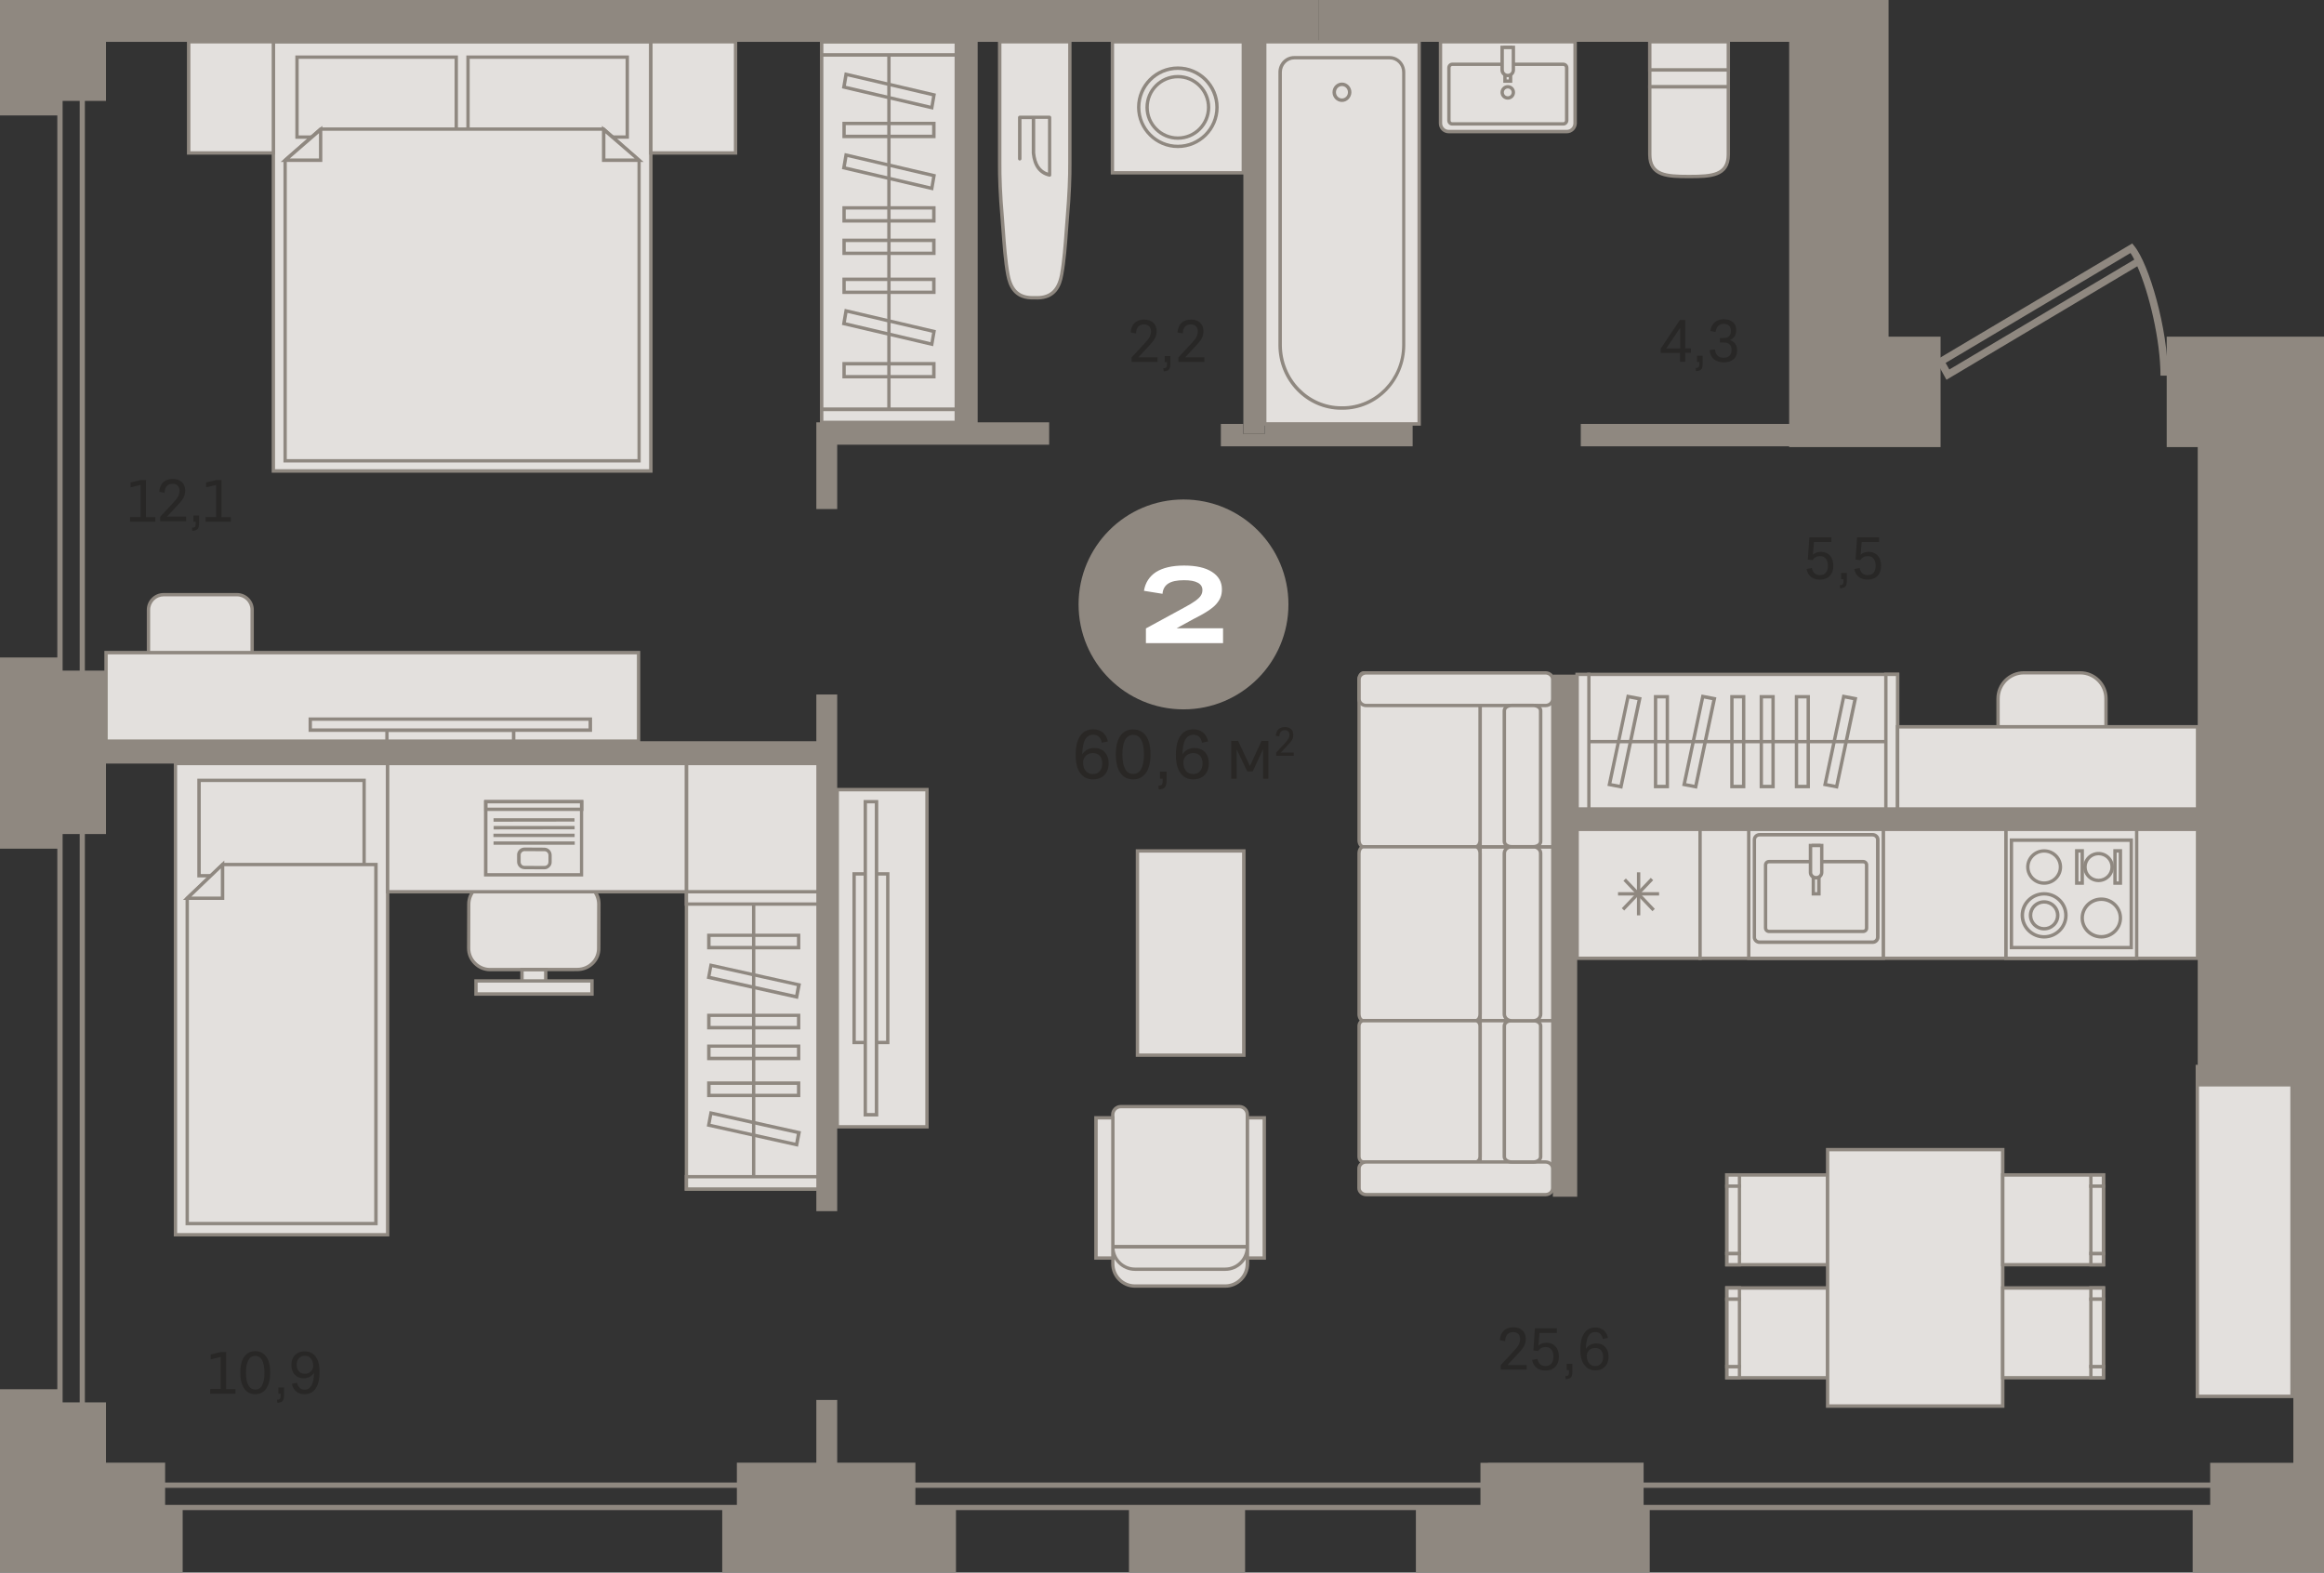 <?xml version="1.0" encoding="utf-8"?>
<!-- Generator: Adobe Illustrator 24.1.2, SVG Export Plug-In . SVG Version: 6.00 Build 0)  -->
<svg version="1.1" id="Слой_1" xmlns="http://www.w3.org/2000/svg" xmlns:xlink="http://www.w3.org/1999/xlink" x="0px" y="0px"
	 viewBox="0 0 2015.3 1363.6" style="enable-background:new 0 0 2015.3 1363.6;" xml:space="preserve">
<rect x="0" y="0" width="2015.3" height="1363.6" fill="#333333" stroke="none"/>
<g>
	<g>
		<path style="fill-rule:evenodd;clip-rule:evenodd;fill:#E3E0DD;" d="M500.6,840.7l-75.6,0.1c-10.2,0-18.6-8.3-18.7-18.5l0.1-38.2
			c0-10.2,8.3-18.6,18.5-18.7l75.6-0.1c10.2,0,18.6,8.3,18.7,18.5l-0.1,38.2C519.4,832.5,511,840.7,500.6,840.7z"/>
		<path style="fill:#8F8880;" d="M425,842.2c-5.3,0-10.3-2.1-14.1-5.9c-3.8-3.8-5.9-8.8-5.9-14.1l0.1-38.2c0-5.3,2.1-10.3,5.9-14.2
			c3.8-3.8,8.8-5.9,14.1-6l75.6-0.1c0,0,0,0,0,0c11.1,0,20.1,9,20.1,20l-0.1,38.2c0.1,5.3-1.8,10.3-5.5,14.1
			c-3.8,3.9-8.9,6-14.5,6.1L425,842.2C425,842.2,425,842.2,425,842.2z M500.6,766.8C500.6,766.8,500.6,766.8,500.6,766.8l-75.6,0.1
			c-4.5,0-8.8,1.8-12.1,5.1c-3.2,3.3-5,7.6-5,12.1l-0.1,38.2c0,4.5,1.8,8.8,5.1,12c3.3,3.2,7.5,5,12.1,5c0,0,0,0,0,0l75.6-0.1
			c4.8,0,9.2-1.9,12.4-5.2c3.1-3.2,4.8-7.5,4.7-12l0.1-38.2C517.7,774.5,510,766.8,500.6,766.8z"/>
	</g>
	<g>
		<rect x="452.7" y="840.8" style="fill-rule:evenodd;clip-rule:evenodd;fill:#E3E0DD;" width="20.6" height="12.1"/>
		<path style="fill:#8F8880;" d="M451.2,854.3l0-15l23.5,0v15L451.2,854.3z M454.1,842.3l0,9.1l17.7,0v-9.1L454.1,842.3z"/>
	</g>
	<g>
		<rect x="412.7" y="850.6" style="fill-rule:evenodd;clip-rule:evenodd;fill:#E3E0DD;" width="100.6" height="11.4"/>
		<path style="fill:#8F8880;" d="M411.3,863.4v-14.3l103.5,0v14.3L411.3,863.4z M414.2,852v8.4l97.7,0V852L414.2,852z"/>
	</g>
</g>
<g>
	<g>
		<rect x="1367.6" y="719.2" style="fill-rule:evenodd;clip-rule:evenodd;fill:#E3E0DD;" width="106.7" height="111.8"/>
		<path style="fill:#8F8880;" d="M1475.7,832.4h-109.6V717.7h109.6V832.4z M1369.1,829.5h103.7V720.6h-103.7V829.5z"/>
	</g>
	<g>
		<rect x="1419.5" y="756.4" style="fill:#8F8880;" width="2.9" height="37.3"/>
	</g>
	<g>
		<rect x="1403.1" y="773.6" style="fill:#8F8880;" width="35.6" height="2.9"/>
	</g>
	<g>
		<path style="fill-rule:evenodd;clip-rule:evenodd;fill:#E3E0DD;" d="M1433.5,761.9l-25.1,26.3L1433.5,761.9z"/>
		
			<rect x="1402.7" y="773.6" transform="matrix(0.69 -0.723 0.723 0.69 -120.796 1267.888)" style="fill:#8F8880;" width="36.4" height="2.9"/>
	</g>
	<g>
		<path style="fill-rule:evenodd;clip-rule:evenodd;fill:#E3E0DD;" d="M1408.3,761.9l25.1,26.3L1408.3,761.9z"/>
		
			<rect x="1419.5" y="756.9" transform="matrix(0.724 -0.69 0.69 0.724 -142.17 1195.197)" style="fill:#8F8880;" width="2.9" height="36.4"/>
	</g>
</g>
<path style="fill:#8F8880;" d="M71.3,1302.2H52c-1.2,0-2.3-1-2.3-2.3V23.5c0-1.2,1-2.3,2.3-2.3h19.3c1.2,0,2.3,1,2.3,2.3v1276.4
	C73.6,1301.2,72.5,1302.2,71.3,1302.2z M54.3,1297.7h14.8V25.8H54.3V1297.7z"/>
<path style="fill:#8F8880;" d="M1966,1309.4H121.3c-1.2,0-2.3-1-2.3-2.3v-19.3c0-1.2,1-2.3,2.3-2.3H1966c1.2,0,2.3,1,2.3,2.3v19.3
	C1968.3,1308.4,1967.3,1309.4,1966,1309.4z M123.5,1304.9h1840.2v-14.8H123.5V1304.9z"/>
<g>
	<g>
		<path style="fill-rule:evenodd;clip-rule:evenodd;fill:#E3E0DD;" d="M1430.7,75.2h68.1V134c0,18.6-15.1,19.1-33.7,19.1h-0.7
			c-18.6,0-33.7-0.5-33.7-19.1V75.2z"/>
		<path style="fill:#8F8880;" d="M1465.1,154.5h-0.7c-17.3,0-35.2,0-35.2-20.5V73.7h71V134C1500.2,154.5,1482.4,154.5,1465.1,154.5z
			 M1432.1,76.7V134c0,16.4,12.2,17.6,32.2,17.6h0.7c20.1,0,32.3-1.2,32.3-17.6V76.7H1432.1z"/>
	</g>
	<g>
		<rect x="1430.7" y="36.3" style="fill-rule:evenodd;clip-rule:evenodd;fill:#E3E0DD;" width="68.1" height="38.9"/>
		<path style="fill:#8F8880;" d="M1500.2,76.7h-71V34.8h71V76.7z M1432.1,73.7h65.2v-36h-65.2V73.7z"/>
	</g>
	<g>
		<rect x="1430.7" y="36.3" style="fill-rule:evenodd;clip-rule:evenodd;fill:#E3E0DD;" width="68.1" height="24.3"/>
		<path style="fill:#8F8880;" d="M1500.2,62.1h-71V34.8h71V62.1z M1432.1,59.1h65.2V37.7h-65.2V59.1z"/>
	</g>
</g>
<g>
	<g>
		<path style="fill-rule:evenodd;clip-rule:evenodd;fill:#E3E0DD;" d="M1358.7,114.1h-102.4c-4,0-7.2-3.2-7.2-7.2V36.3h116.7v70.6
			C1365.9,110.9,1362.6,114.1,1358.7,114.1z"/>
		<path style="fill:#8F8880;" d="M1358.7,115.6h-102.4c-4.8,0-8.6-3.9-8.6-8.6V34.8h119.7v72.1
			C1367.3,111.7,1363.4,115.6,1358.7,115.6z M1250.6,37.7v69.2c0,3.2,2.6,5.7,5.7,5.7h102.4c3.2,0,5.7-2.6,5.7-5.7V37.7H1250.6z"/>
	</g>
	<g>
		<path style="fill-rule:evenodd;clip-rule:evenodd;fill:#E3E0DD;" d="M1259.3,55.7h96.4c1.6,0,2.9,1.4,2.9,3v45.6
			c0,1.7-1.3,3-2.9,3h-96.4c-1.6,0-2.9-1.4-2.9-3V58.8C1256.4,57.1,1257.7,55.7,1259.3,55.7z"/>
		<path style="fill:#8F8880;" d="M1355.7,108.9h-96.4c-2.4,0-4.3-2-4.3-4.5V58.8c0-2.5,2-4.5,4.3-4.5h96.4c2.4,0,4.4,2,4.4,4.5v45.6
			C1360,106.9,1358.1,108.9,1355.7,108.9z M1259.3,57.2c-0.8,0-1.4,0.7-1.4,1.6v45.6c0,0.9,0.6,1.6,1.4,1.6h96.4
			c0.8,0,1.4-0.7,1.4-1.6V58.8c0-0.9-0.6-1.6-1.4-1.6H1259.3z"/>
	</g>
	<g>
		<rect x="1305.1" y="41.1" style="fill-rule:evenodd;clip-rule:evenodd;fill:#E3E0DD;" width="4.9" height="29.2"/>
		<path style="fill:#8F8880;" d="M1311.4,71.8h-7.8V39.7h7.8V71.8z M1306.5,68.9h1.9V42.6h-1.9V68.9z"/>
	</g>
	<g>
		<path style="fill-rule:evenodd;clip-rule:evenodd;fill:#E3E0DD;" d="M1307.4,65.5L1307.4,65.5c2.8,0,4.9-2.2,4.9-4.8V41.1h-9.7
			v19.5C1302.6,63.3,1304.8,65.5,1307.4,65.5z"/>
		<path style="fill:#8F8880;" d="M1307.5,66.9L1307.5,66.9c-3.6,0-6.4-2.8-6.4-6.3v-21h12.7v21C1313.8,64.1,1311,66.9,1307.5,66.9z
			 M1304.1,42.6v18c0,1.9,1.5,3.4,3.4,3.4h0.1c1.8,0,3.3-1.5,3.3-3.4v-18H1304.1z"/>
	</g>
	<g>
		<path style="fill-rule:evenodd;clip-rule:evenodd;fill:#E3E0DD;" d="M1312.4,80.1c0,2.7-2.2,4.9-4.9,4.9c-2.7,0-4.9-2.2-4.9-4.9
			s2.2-4.9,4.9-4.9C1310.2,75.2,1312.4,77.4,1312.4,80.1z"/>
		<path style="fill:#8F8880;" d="M1307.5,86.4c-3.5,0-6.3-2.8-6.3-6.3s2.8-6.3,6.3-6.3c3.5,0,6.3,2.8,6.3,6.3S1311,86.4,1307.5,86.4
			z M1307.5,76.7c-1.9,0-3.4,1.5-3.4,3.4s1.5,3.4,3.4,3.4c1.9,0,3.4-1.5,3.4-3.4S1309.4,76.7,1307.5,76.7z"/>
	</g>
</g>
<g>
	<g>
		<rect x="1096.7" y="36.3" style="fill-rule:evenodd;clip-rule:evenodd;fill:#E3E0DD;" width="133.9" height="331.3"/>
		<path style="fill:#8F8880;" d="M1232.1,369.1h-136.8V34.8h136.8V369.1z M1098.2,366.1h131V37.7h-131V366.1z"/>
	</g>
	<g>
		<path style="fill-rule:evenodd;clip-rule:evenodd;fill:#E3E0DD;" d="M1164.2,353.8h-1.1c-29.3,0-53-24.5-53-54.7V62.6
			c0-6.9,5.5-12.6,12.2-12.6h82.8c6.7,0,12.2,5.6,12.2,12.6v236.5C1217.2,329.3,1193.5,353.8,1164.2,353.8z"/>
		<path style="fill:#8F8880;" d="M1164.2,355.3h-1.1c-30,0-54.5-25.2-54.5-56.1V62.6c0-7.7,6.1-14,13.6-14h82.8
			c7.5,0,13.6,6.3,13.6,14v236.5C1218.7,330.1,1194.3,355.3,1164.2,355.3z M1122.3,51.5c-5.9,0-10.7,5-10.7,11.1v236.5
			c0,29.3,23.1,53.2,51.6,53.2h1.1c28.4,0,51.6-23.9,51.6-53.2V62.6c0-6.1-4.8-11.1-10.7-11.1H1122.3z"/>
	</g>
	<g>
		<path style="fill-rule:evenodd;clip-rule:evenodd;fill:#E3E0DD;" d="M1170.4,80c0,3.8-3,6.9-6.7,6.9c-3.7,0-6.7-3.1-6.7-6.9
			c0-3.8,3-6.9,6.7-6.9C1167.4,73.1,1170.4,76.2,1170.4,80z"/>
		<path style="fill:#8F8880;" d="M1163.7,88.4c-4.5,0-8.2-3.8-8.2-8.4c0-4.6,3.7-8.4,8.2-8.4c4.5,0,8.2,3.8,8.2,8.4
			C1171.8,84.6,1168.2,88.4,1163.7,88.4z M1163.7,74.6c-2.9,0-5.2,2.4-5.2,5.4c0,3,2.3,5.4,5.2,5.4c2.9,0,5.2-2.4,5.2-5.4
			C1168.9,77,1166.6,74.6,1163.7,74.6z"/>
	</g>
</g>
<g>
	<g>
		<rect x="152.2" y="662.1" style="fill-rule:evenodd;clip-rule:evenodd;fill:#E3E0DD;" width="184" height="408.6"/>
		<path style="fill:#8F8880;" d="M337.6,1072.1H150.7V660.6h186.9V1072.1z M153.6,1069.2h181.1V663.5H153.6V1069.2z"/>
	</g>
	<g>
		<rect x="172.6" y="676.7" style="fill-rule:evenodd;clip-rule:evenodd;fill:#E3E0DD;" width="143.1" height="82.7"/>
		<path style="fill:#8F8880;" d="M317.2,760.8H171.1v-85.6h146.1V760.8z M174.1,757.9h140.2v-79.8H174.1V757.9z"/>
	</g>
	<g>
		<polygon style="fill-rule:evenodd;clip-rule:evenodd;fill:#E3E0DD;" points="325.9,749.6 193,749.6 162.4,778.8 162.4,1060.9 
			325.9,1060.9 		"/>
		<path style="fill:#8F8880;" d="M327.4,1062.4H160.9V778.2l0.5-0.4l31.1-29.6h135V1062.4z M163.8,1059.5h160.7V751.1H193.6
			l-29.8,28.4V1059.5z"/>
	</g>
	<g>
		<polygon style="fill-rule:evenodd;clip-rule:evenodd;fill:#E3E0DD;" points="162.4,778.8 193,778.8 193,749.6 		"/>
		<path style="fill:#8F8880;" d="M194.5,780.3h-35.8l35.8-34.1V780.3z M166,777.4h25.5V753L166,777.4z"/>
	</g>
</g>
<g>
	<g>
		<rect x="595.2" y="773.3" style="fill-rule:evenodd;clip-rule:evenodd;fill:#E3E0DD;" width="116.7" height="257.8"/>
		<path style="fill:#8F8880;" d="M713.4,1032.5H593.8V771.8h119.7V1032.5z M596.7,1029.6h113.8V774.7H596.7V1029.6z"/>
	</g>
	<g>
		<rect x="595.2" y="773.3" style="fill-rule:evenodd;clip-rule:evenodd;fill:#E3E0DD;" width="116.7" height="10.7"/>
		<path style="fill:#8F8880;" d="M713.4,785.4H593.8v-13.6h119.7V785.4z M596.7,782.5h113.8v-7.8H596.7V782.5z"/>
	</g>
	<g>
		<rect x="595.2" y="1020.3" style="fill-rule:evenodd;clip-rule:evenodd;fill:#E3E0DD;" width="116.7" height="10.7"/>
		<path style="fill:#8F8880;" d="M713.4,1032.5H593.8v-13.6h119.7V1032.5z M596.7,1029.6h113.8v-7.8H596.7V1029.6z"/>
	</g>
	<g>
		<rect x="614.7" y="811" style="fill-rule:evenodd;clip-rule:evenodd;fill:#E3E0DD;" width="77.8" height="10.7"/>
		<path style="fill:#8F8880;" d="M694,823.2h-80.8v-13.6H694V823.2z M616.2,820.2h74.9v-7.8h-74.9V820.2z"/>
	</g>
	<g>
		<rect x="614.7" y="880.4" style="fill-rule:evenodd;clip-rule:evenodd;fill:#E3E0DD;" width="77.8" height="10.7"/>
		<path style="fill:#8F8880;" d="M694,892.6h-80.8V879H694V892.6z M616.2,889.6h74.9v-7.8h-74.9V889.6z"/>
	</g>
	<g>
		<rect x="614.7" y="907.1" style="fill-rule:evenodd;clip-rule:evenodd;fill:#E3E0DD;" width="77.8" height="10.7"/>
		<path style="fill:#8F8880;" d="M694,919.3h-80.8v-13.6H694V919.3z M616.2,916.3h74.9v-7.8h-74.9V916.3z"/>
	</g>
	<g>
		<rect x="614.7" y="939.2" style="fill-rule:evenodd;clip-rule:evenodd;fill:#E3E0DD;" width="77.8" height="10.7"/>
		<path style="fill:#8F8880;" d="M694,951.3h-80.8v-13.6H694V951.3z M616.2,948.4h74.9v-7.7h-74.9V948.4z"/>
	</g>
	<g>
		<polygon style="fill-rule:evenodd;clip-rule:evenodd;fill:#E3E0DD;" points="614.5,847.5 616.4,837 692.7,853.9 690.8,864.4 		"/>
		<path style="fill:#8F8880;" d="M692,866.2l-79.1-17.6l2.5-13.3l79.2,17.6L692,866.2z M616.2,846.3l73.4,16.3l1.4-7.6l-73.4-16.3
			L616.2,846.3z"/>
	</g>
	<g>
		<polygon style="fill-rule:evenodd;clip-rule:evenodd;fill:#E3E0DD;" points="614.5,975.6 616.4,965.1 692.7,982.1 690.8,992.5 		
			"/>
		<path style="fill:#8F8880;" d="M692,994.3l-79.1-17.6l2.5-13.3l79.2,17.6L692,994.3z M616.2,974.5l73.4,16.3l1.4-7.6l-73.4-16.3
			L616.2,974.5z"/>
	</g>
	<g>
		<rect x="652.1" y="783.9" style="fill:#8F8880;" width="2.9" height="236.4"/>
	</g>
</g>
<g>
	<rect x="595.2" y="662.1" style="fill-rule:evenodd;clip-rule:evenodd;fill:#E3E0DD;" width="116.7" height="111.2"/>
	<path style="fill:#8F8880;" d="M713.4,774.7H593.8V660.6h119.7V774.7z M596.7,771.8h113.8V663.5H596.7V771.8z"/>
</g>
<g>
	<rect x="336.2" y="662.1" style="fill-rule:evenodd;clip-rule:evenodd;fill:#E3E0DD;" width="259.1" height="111.2"/>
	<path style="fill:#8F8880;" d="M596.7,774.7h-262V660.6h262V774.7z M337.6,771.8h256.1V663.5H337.6V771.8z"/>
</g>
<g>
	<g>
		<rect x="726" y="684.7" style="fill-rule:evenodd;clip-rule:evenodd;fill:#E3E0DD;" width="77.8" height="292.3"/>
		<path style="fill:#8F8880;" d="M805.3,978.5h-80.8V683.2h80.8V978.5z M727.5,975.6h74.9V686.2h-74.9V975.6z"/>
	</g>
	<g>
		<rect x="740.6" y="757.8" style="fill-rule:evenodd;clip-rule:evenodd;fill:#E3E0DD;" width="29.2" height="146.2"/>
		<path style="fill:#8F8880;" d="M771.3,905.4h-32.1V756.3h32.1V905.4z M742.1,902.5h26.3V759.2h-26.3V902.5z"/>
	</g>
	<g>
		<rect x="750.4" y="695.1" style="fill-rule:evenodd;clip-rule:evenodd;fill:#E3E0DD;" width="9.7" height="271.5"/>
		<path style="fill:#8F8880;" d="M761.6,968.1h-12.7V693.7h12.7V968.1z M751.8,965.1h6.8V696.6h-6.8V965.1z"/>
	</g>
</g>
<g>
	<rect x="1474.3" y="719.2" style="fill-rule:evenodd;clip-rule:evenodd;fill:#E3E0DD;" width="431.4" height="111.8"/>
	<path style="fill:#8F8880;" d="M1907.1,832.4h-434.3V717.7h434.3V832.4z M1475.7,829.5h428.5V720.6h-428.5V829.5z"/>
</g>
<g>
	<g>
		<rect x="1739.5" y="719.2" style="fill-rule:evenodd;clip-rule:evenodd;fill:#E3E0DD;" width="113.4" height="111.8"/>
		<path style="fill:#8F8880;" d="M1854.3,832.4h-116.3V717.7h116.3V832.4z M1741,829.5h110.4V720.6H1741V829.5z"/>
	</g>
	<g>
		<rect x="1744.2" y="728.5" style="fill-rule:evenodd;clip-rule:evenodd;fill:#E3E0DD;" width="103.9" height="93.2"/>
		<path style="fill:#8F8880;" d="M1849.6,823.1h-106.8V727h106.8V823.1z M1745.7,820.2h101V730h-101V820.2z"/>
	</g>
	<g>
		<path style="fill-rule:evenodd;clip-rule:evenodd;fill:#E3E0DD;" d="M1791.5,793.7c0-10.3-8.5-18.6-18.9-18.6
			c-10.4,0-18.9,8.3-18.9,18.6s8.5,18.6,18.9,18.6C1783,812.3,1791.5,804,1791.5,793.7z"/>
		<path style="fill:#8F8880;" d="M1772.6,813.8c-11.2,0-20.4-9-20.4-20.1c0-11.1,9.1-20.1,20.4-20.1c11.2,0,20.4,9,20.4,20.1
			C1792.9,804.8,1783.8,813.8,1772.6,813.8z M1772.6,776.5c-9.6,0-17.4,7.7-17.4,17.2s7.8,17.2,17.4,17.2s17.4-7.7,17.4-17.2
			S1782.2,776.5,1772.6,776.5z"/>
	</g>
	<g>
		<path style="fill-rule:evenodd;clip-rule:evenodd;fill:#E3E0DD;" d="M1784.4,793.7c0-6.4-5.3-11.6-11.8-11.6
			c-6.5,0-11.8,5.2-11.8,11.6s5.3,11.6,11.8,11.6C1779.1,805.3,1784.4,800.1,1784.4,793.7z"/>
		<path style="fill:#8F8880;" d="M1772.6,806.8c-7.3,0-13.3-5.9-13.3-13.1c0-7.2,6-13.1,13.3-13.1s13.3,5.9,13.3,13.1
			C1785.9,800.9,1779.9,806.8,1772.6,806.8z M1772.6,783.5c-5.7,0-10.3,4.6-10.3,10.2c0,5.6,4.6,10.2,10.3,10.2s10.3-4.6,10.3-10.2
			C1782.9,788.1,1778.3,783.5,1772.6,783.5z"/>
	</g>
	<g>
		<path style="fill-rule:evenodd;clip-rule:evenodd;fill:#E3E0DD;" d="M1838.7,796c0-9-7.4-16.3-16.5-16.3s-16.5,7.3-16.5,16.3
			c0,9,7.4,16.3,16.5,16.3S1838.7,805,1838.7,796z"/>
		<path style="fill:#8F8880;" d="M1822.2,813.8c-9.9,0-18-8-18-17.8s8.1-17.8,18-17.8c9.9,0,18,8,18,17.8S1832.1,813.8,1822.2,813.8
			z M1822.2,781.2c-8.3,0-15.1,6.7-15.1,14.8s6.8,14.8,15.1,14.8c8.3,0,15.1-6.7,15.1-14.8S1830.5,781.2,1822.2,781.2z"/>
	</g>
	<g>
		<path style="fill-rule:evenodd;clip-rule:evenodd;fill:#E3E0DD;" d="M1786.8,751.8c0-7.7-6.3-14-14.2-14c-7.8,0-14.2,6.3-14.2,14
			c0,7.7,6.3,14,14.2,14C1780.4,765.8,1786.8,759.5,1786.8,751.8z"/>
		<path style="fill:#8F8880;" d="M1772.6,767.2c-8.6,0-15.6-6.9-15.6-15.4c0-8.5,7-15.4,15.6-15.4c8.6,0,15.6,6.9,15.6,15.4
			C1788.2,760.3,1781.2,767.2,1772.6,767.2z M1772.6,739.3c-7,0-12.7,5.6-12.7,12.5c0,6.9,5.7,12.5,12.7,12.5
			c7,0,12.7-5.6,12.7-12.5C1785.3,744.9,1779.6,739.3,1772.6,739.3z"/>
	</g>
	<g>
		<path style="fill-rule:evenodd;clip-rule:evenodd;fill:#E3E0DD;" d="M1831.6,751.8c0-6.4-5.3-11.6-11.8-11.6
			c-6.5,0-11.8,5.2-11.8,11.6s5.3,11.6,11.8,11.6C1826.3,763.4,1831.6,758.2,1831.6,751.8z"/>
		<path style="fill:#8F8880;" d="M1819.8,764.9c-7.3,0-13.3-5.9-13.3-13.1c0-7.2,6-13.1,13.3-13.1s13.3,5.9,13.3,13.1
			C1833.1,759,1827.1,764.9,1819.8,764.9z M1819.8,741.6c-5.7,0-10.3,4.6-10.3,10.2c0,5.6,4.6,10.2,10.3,10.2s10.3-4.6,10.3-10.2
			C1830.2,746.2,1825.5,741.6,1819.8,741.6z"/>
	</g>
	<g>
		<g>
			<rect x="1800.9" y="737.8" style="fill-rule:evenodd;clip-rule:evenodd;fill:#E3E0DD;" width="4.7" height="27.9"/>
			<path style="fill:#8F8880;" d="M1807.1,767.2h-7.7v-30.9h7.7V767.2z M1802.4,764.3h1.8v-25h-1.8V764.3z"/>
		</g>
		<g>
			<rect x="1834" y="737.8" style="fill-rule:evenodd;clip-rule:evenodd;fill:#E3E0DD;" width="4.7" height="27.9"/>
			<path style="fill:#8F8880;" d="M1840.2,767.2h-7.6v-30.9h7.6V767.2z M1835.5,764.3h1.8v-25h-1.8V764.3z"/>
		</g>
	</g>
</g>
<g>
	<rect x="986.4" y="737.8" style="fill-rule:evenodd;clip-rule:evenodd;fill:#E3E0DD;" width="92.3" height="177.1"/>
	<path style="fill:#8F8880;" d="M1080.1,916.4h-95.2v-180h95.2V916.4z M987.8,913.5h89.3V739.3h-89.3V913.5z"/>
</g>
<g>
	<g>
		<rect x="1497.5" y="1018.8" style="fill-rule:evenodd;clip-rule:evenodd;fill:#E3E0DD;" width="87.3" height="77.8"/>
		<path style="fill:#8F8880;" d="M1586.3,1098.1H1496v-80.8h90.3V1098.1z M1499,1095.2h84.4v-74.9H1499V1095.2z"/>
	</g>
	<g>
		<rect x="1497.5" y="1018.8" style="fill-rule:evenodd;clip-rule:evenodd;fill:#E3E0DD;" width="10.9" height="9.7"/>
		<path style="fill:#8F8880;" d="M1509.9,1030H1496v-12.7h13.8V1030z M1499,1027.1h8v-6.8h-8V1027.1z"/>
	</g>
	<g>
		<rect x="1497.5" y="1086.9" style="fill-rule:evenodd;clip-rule:evenodd;fill:#E3E0DD;" width="10.9" height="9.7"/>
		<path style="fill:#8F8880;" d="M1509.9,1098.1H1496v-12.7h13.8V1098.1z M1499,1095.2h8v-6.8h-8V1095.2z"/>
	</g>
	<g>
		<rect x="1497.5" y="1028.5" style="fill-rule:evenodd;clip-rule:evenodd;fill:#E3E0DD;" width="10.9" height="58.4"/>
		<path style="fill:#8F8880;" d="M1509.9,1088.4H1496v-61.3h13.8V1088.4z M1499,1085.4h8V1030h-8V1085.4z"/>
	</g>
	<g>
		<rect x="1497.5" y="1116.8" style="fill-rule:evenodd;clip-rule:evenodd;fill:#E3E0DD;" width="87.3" height="77.8"/>
		<path style="fill:#8F8880;" d="M1586.3,1196.1H1496v-80.8h90.3V1196.1z M1499,1193.2h84.4v-74.9H1499V1193.2z"/>
	</g>
	<g>
		<rect x="1497.5" y="1116.8" style="fill-rule:evenodd;clip-rule:evenodd;fill:#E3E0DD;" width="10.9" height="9.7"/>
		<path style="fill:#8F8880;" d="M1509.9,1128H1496v-12.7h13.8V1128z M1499,1125.1h8v-6.8h-8V1125.1z"/>
	</g>
	<g>
		<rect x="1497.5" y="1185" style="fill-rule:evenodd;clip-rule:evenodd;fill:#E3E0DD;" width="10.9" height="9.7"/>
		<path style="fill:#8F8880;" d="M1509.9,1196.1H1496v-12.7h13.8V1196.1z M1499,1193.2h8v-6.8h-8V1193.2z"/>
	</g>
	<g>
		<rect x="1497.5" y="1126.6" style="fill-rule:evenodd;clip-rule:evenodd;fill:#E3E0DD;" width="10.9" height="58.4"/>
		<path style="fill:#8F8880;" d="M1509.9,1186.4H1496v-61.3h13.8V1186.4z M1499,1183.5h8V1128h-8V1183.5z"/>
	</g>
	<g>
		<rect x="1584.8" y="996.9" style="fill-rule:evenodd;clip-rule:evenodd;fill:#E3E0DD;" width="151.9" height="222.3"/>
		<path style="fill:#8F8880;" d="M1738.2,1220.7h-154.8V995.4h154.8V1220.7z M1586.3,1217.7h148.9V998.3h-148.9V1217.7z"/>
	</g>
	<g>
		<rect x="1736.7" y="1018.8" style="fill-rule:evenodd;clip-rule:evenodd;fill:#E3E0DD;" width="87.3" height="77.8"/>
		<path style="fill:#8F8880;" d="M1825.5,1098.1h-90.3v-80.8h90.3V1098.1z M1738.2,1095.2h84.4v-74.9h-84.4V1095.2z"/>
	</g>
	<g>
		<rect x="1813.1" y="1018.8" style="fill-rule:evenodd;clip-rule:evenodd;fill:#E3E0DD;" width="10.9" height="9.7"/>
		<path style="fill:#8F8880;" d="M1825.5,1030h-13.8v-12.7h13.8V1030z M1814.6,1027.1h8v-6.8h-8V1027.1z"/>
	</g>
	<g>
		<rect x="1813.1" y="1086.9" style="fill-rule:evenodd;clip-rule:evenodd;fill:#E3E0DD;" width="10.9" height="9.7"/>
		<path style="fill:#8F8880;" d="M1825.5,1098.1h-13.8v-12.7h13.8V1098.1z M1814.6,1095.2h8v-6.8h-8V1095.2z"/>
	</g>
	<g>
		<rect x="1813.1" y="1028.5" style="fill-rule:evenodd;clip-rule:evenodd;fill:#E3E0DD;" width="10.9" height="58.4"/>
		<path style="fill:#8F8880;" d="M1825.5,1088.4h-13.8v-61.3h13.8V1088.4z M1814.6,1085.4h8V1030h-8V1085.4z"/>
	</g>
	<g>
		<rect x="1736.7" y="1116.8" style="fill-rule:evenodd;clip-rule:evenodd;fill:#E3E0DD;" width="87.3" height="77.8"/>
		<path style="fill:#8F8880;" d="M1825.5,1196.1h-90.3v-80.8h90.3V1196.1z M1738.2,1193.2h84.4v-74.9h-84.4V1193.2z"/>
	</g>
	<g>
		<rect x="1813.1" y="1116.8" style="fill-rule:evenodd;clip-rule:evenodd;fill:#E3E0DD;" width="10.9" height="9.7"/>
		<path style="fill:#8F8880;" d="M1825.5,1128h-13.8v-12.7h13.8V1128z M1814.6,1125.1h8v-6.8h-8V1125.1z"/>
	</g>
	<g>
		<rect x="1813.1" y="1185" style="fill-rule:evenodd;clip-rule:evenodd;fill:#E3E0DD;" width="10.9" height="9.7"/>
		<path style="fill:#8F8880;" d="M1825.5,1196.1h-13.8v-12.7h13.8V1196.1z M1814.6,1193.2h8v-6.8h-8V1193.2z"/>
	</g>
	<g>
		<rect x="1813.1" y="1126.6" style="fill-rule:evenodd;clip-rule:evenodd;fill:#E3E0DD;" width="10.9" height="58.4"/>
		<path style="fill:#8F8880;" d="M1825.5,1186.4h-13.8v-61.3h13.8V1186.4z M1814.6,1183.5h8V1128h-8V1183.5z"/>
	</g>
</g>
<g>
	<rect x="1905.5" y="924.8" style="fill-rule:evenodd;clip-rule:evenodd;fill:#E3E0DD;" width="82.1" height="286"/>
	<path style="fill:#8F8880;" d="M1989,1212.3h-85v-289h85V1212.3z M1906.9,1209.3h79.2V926.2h-79.2V1209.3z"/>
</g>
<g>
	<g>
		<rect x="712.5" y="47.5" style="fill-rule:evenodd;clip-rule:evenodd;fill:#E3E0DD;" width="116.7" height="307.4"/>
		<path style="fill:#8F8880;" d="M830.7,356.4H711V46.1h119.7V356.4z M714,353.5h113.8V49H714V353.5z"/>
	</g>
	<g>
		<rect x="712.5" y="36.3" style="fill-rule:evenodd;clip-rule:evenodd;fill:#E3E0DD;" width="116.7" height="11.3"/>
		<path style="fill:#8F8880;" d="M830.7,49H711V34.8h119.7V49z M714,46.1h113.8v-8.3H714V46.1z"/>
	</g>
	<g>
		<rect x="712.5" y="355" style="fill-rule:evenodd;clip-rule:evenodd;fill:#E3E0DD;" width="116.7" height="11.3"/>
		<path style="fill:#8F8880;" d="M830.7,367.7H711v-14.2h119.7V367.7z M714,364.8h113.8v-8.3H714V364.8z"/>
	</g>
	<g>
		<rect x="732" y="107" style="fill-rule:evenodd;clip-rule:evenodd;fill:#E3E0DD;" width="77.8" height="11.3"/>
		<path style="fill:#8F8880;" d="M811.3,119.8h-80.8v-14.2h80.8V119.8z M733.4,116.8h74.9v-8.3h-74.9V116.8z"/>
	</g>
	<g>
		<rect x="732" y="180.2" style="fill-rule:evenodd;clip-rule:evenodd;fill:#E3E0DD;" width="77.8" height="11.3"/>
		<path style="fill:#8F8880;" d="M811.3,193h-80.8v-14.2h80.8V193z M733.4,190h74.9v-8.3h-74.9V190z"/>
	</g>
	<g>
		<rect x="732" y="208.4" style="fill-rule:evenodd;clip-rule:evenodd;fill:#E3E0DD;" width="77.8" height="11.3"/>
		<path style="fill:#8F8880;" d="M811.3,221.1h-80.8v-14.2h80.8V221.1z M733.4,218.2h74.9v-8.3h-74.9V218.2z"/>
	</g>
	<g>
		<rect x="732" y="315.4" style="fill-rule:evenodd;clip-rule:evenodd;fill:#E3E0DD;" width="77.8" height="11.3"/>
		<path style="fill:#8F8880;" d="M811.3,328.1h-80.8v-14.2h80.8V328.1z M733.4,325.2h74.9v-8.3h-74.9V325.2z"/>
	</g>
	<g>
		<rect x="732" y="242.2" style="fill-rule:evenodd;clip-rule:evenodd;fill:#E3E0DD;" width="77.8" height="11.3"/>
		<path style="fill:#8F8880;" d="M811.3,254.9h-80.8v-14.2h80.8V254.9z M733.4,252h74.9v-8.3h-74.9V252z"/>
	</g>
	<g>
		<polygon style="fill-rule:evenodd;clip-rule:evenodd;fill:#E3E0DD;" points="731.8,75.5 733.7,64.4 810,82.3 808.1,93.3 		"/>
		<path style="fill:#8F8880;" d="M809.2,95.1l-79.1-18.5l2.4-13.9l79.1,18.5L809.2,95.1z M733.5,74.4l73.4,17.2l1.4-8.2l-73.4-17.2
			L733.5,74.4z"/>
	</g>
	<g>
		<polygon style="fill-rule:evenodd;clip-rule:evenodd;fill:#E3E0DD;" points="731.8,145.5 733.7,134.4 810,152.3 808.1,163.3 		"/>
		<path style="fill:#8F8880;" d="M809.2,165.1l-79.1-18.5l2.4-13.9l79.1,18.5L809.2,165.1z M733.5,144.4l73.4,17.2l1.4-8.2
			l-73.4-17.2L733.5,144.4z"/>
	</g>
	<g>
		<polygon style="fill-rule:evenodd;clip-rule:evenodd;fill:#E3E0DD;" points="731.8,280.6 733.7,269.6 810,287.4 808.1,298.5 		"/>
		<path style="fill:#8F8880;" d="M809.2,300.2l-79.1-18.5l2.4-13.9l79.1,18.5L809.2,300.2z M733.5,279.5l73.4,17.2l1.4-8.2
			l-73.4-17.2L733.5,279.5z"/>
	</g>
	<g>
		<rect x="769.4" y="47.5" style="fill:#8F8880;" width="2.9" height="307.4"/>
	</g>
</g>
<g>
	<g>
		<path style="fill-rule:evenodd;clip-rule:evenodd;fill:#E3E0DD;" d="M1062.5,1115.2h-78.2c-10.6,0-19.3-8.6-19.3-19.3v-0.2v-14.6
			h116.7v14.6v0.2C1081.7,1106.5,1073.1,1115.2,1062.5,1115.2z"/>
		<path style="fill:#8F8880;" d="M1062.5,1116.6h-78.2c-11.4,0-20.7-9.3-20.7-20.7v-16.3h119.7v16.1
			C1083.2,1107.3,1073.9,1116.6,1062.5,1116.6z M966.4,1082.6v13.1c0,10,8,18,17.8,18h78.2c9.8,0,17.8-8,17.8-17.8v-13.3H966.4z"/>
	</g>
	<g>
		<path style="fill-rule:evenodd;clip-rule:evenodd;fill:#E3E0DD;" d="M965,1081.1h116.7V966.5c0-3.8-3.1-7-7-7H971.9
			c-3.8,0-7,3.1-7,7V1081.1z"/>
		<path style="fill:#8F8880;" d="M1083.2,1082.6H963.5V966.5c0-4.6,3.8-8.4,8.4-8.4h102.8c4.6,0,8.4,3.8,8.4,8.4V1082.6z
			 M966.4,1079.6h113.8V966.5c0-3-2.5-5.5-5.5-5.5H971.9c-3,0-5.5,2.5-5.5,5.5V1079.6z"/>
	</g>
	<g>
		<path style="fill-rule:evenodd;clip-rule:evenodd;fill:#E3E0DD;" d="M1062.5,1100.6h-78.2c-10.6,0-19.3-8.6-19.3-19.3v-0.2h116.7
			v0.2C1081.7,1091.9,1073.1,1100.6,1062.5,1100.6z"/>
		<path style="fill:#8F8880;" d="M1062.5,1102h-78.2c-11.4,0-20.7-9.3-20.7-20.7v-1.5l1.5-0.2h118.2v1.5
			C1083.2,1092.7,1073.9,1102,1062.5,1102z M966.5,1082.6c0.7,9.3,8.4,16.5,17.7,16.5h78.2c9.4,0,17.1-7.3,17.8-16.5H966.5z"/>
	</g>
	<g>
		<rect x="1081.7" y="969.2" style="fill-rule:evenodd;clip-rule:evenodd;fill:#E3E0DD;" width="14.6" height="121.6"/>
		<path style="fill:#8F8880;" d="M1097.8,1092.3h-17.5V967.8h17.5V1092.3z M1083.2,1089.4h11.7V970.7h-11.7V1089.4z"/>
	</g>
	<g>
		<rect x="950.4" y="969.2" style="fill-rule:evenodd;clip-rule:evenodd;fill:#E3E0DD;" width="14.6" height="121.6"/>
		<path style="fill:#8F8880;" d="M966.4,1092.3h-17.5V967.8h17.5V1092.3z M951.9,1089.4h11.7V970.7h-11.7V1089.4z"/>
	</g>
</g>
<g>
	<g>
		<rect x="1516.5" y="719.2" style="fill-rule:evenodd;clip-rule:evenodd;fill:#E3E0DD;" width="116.7" height="111.8"/>
		<path style="fill:#8F8880;" d="M1634.7,832.4H1515V717.7h119.7V832.4z M1517.9,829.5h113.8V720.6h-113.8V829.5z"/>
	</g>
	<g>
		<path style="fill-rule:evenodd;clip-rule:evenodd;fill:#E3E0DD;" d="M1623.9,817h-98c-2.5,0-4.5-1.9-4.5-4.3v-84.6
			c0-2.4,2-4.3,4.5-4.3h98c2.5,0,4.5,1.9,4.5,4.3v84.6C1628.4,815.1,1626.4,817,1623.9,817z"/>
		<path style="fill:#8F8880;" d="M1623.9,818.5h-98c-3.3,0-6-2.6-6-5.8v-84.6c0-3.2,2.7-5.8,6-5.8h98c3.3,0,6,2.6,6,5.8v84.6
			C1629.8,815.9,1627.2,818.5,1623.9,818.5z M1525.8,725.3c-1.7,0-3,1.3-3,2.8v84.6c0,1.6,1.4,2.8,3,2.8h98c1.7,0,3-1.3,3-2.8v-84.6
			c0-1.6-1.4-2.8-3-2.8H1525.8z"/>
	</g>
	<g>
		<path style="fill-rule:evenodd;clip-rule:evenodd;fill:#E3E0DD;" d="M1615.6,747.1h-81.5c-1.7,0-3,1.3-3,2.9v54.8
			c0,1.6,1.4,2.9,3,2.9h81.5c1.7,0,3-1.3,3-2.9V750C1618.6,748.4,1617.3,747.1,1615.6,747.1z"/>
		<path style="fill:#8F8880;" d="M1615.6,809.1h-81.5c-2.5,0-4.5-2-4.5-4.4V750c0-2.4,2-4.4,4.5-4.4h81.5c2.5,0,4.5,2,4.5,4.4v54.8
			C1620.1,807.2,1618.1,809.1,1615.6,809.1z M1534.1,748.6c-0.9,0-1.6,0.6-1.6,1.4v54.8c0,0.8,0.7,1.4,1.6,1.4h81.5
			c0.9,0,1.6-0.6,1.6-1.4V750c0-0.8-0.7-1.4-1.6-1.4H1534.1z"/>
	</g>
	<g>
		<rect x="1572.4" y="733.2" style="fill-rule:evenodd;clip-rule:evenodd;fill:#E3E0DD;" width="4.9" height="41.9"/>
		<path style="fill:#8F8880;" d="M1578.8,776.5h-7.8v-44.8h7.8V776.5z M1573.9,773.6h1.9v-39h-1.9V773.6z"/>
	</g>
	<g>
		<path style="fill-rule:evenodd;clip-rule:evenodd;fill:#E3E0DD;" d="M1574.9,761.1L1574.9,761.1c-2.8,0-4.9-2.1-4.9-4.6v-23.3h9.7
			v23.3C1579.7,759,1577.6,761.1,1574.9,761.1z"/>
		<path style="fill:#8F8880;" d="M1574.9,762.6h-0.1c-3.5,0-6.3-2.7-6.3-6.1v-24.8h12.7v24.8
			C1581.2,759.8,1578.4,762.6,1574.9,762.6z M1571.5,734.6v21.9c0,1.7,1.5,3.1,3.3,3.1h0.1c1.9,0,3.4-1.4,3.4-3.1v-21.9H1571.5z"/>
	</g>
</g>
<g>
	<g>
		<rect x="964.6" y="36.3" style="fill-rule:evenodd;clip-rule:evenodd;fill:#E3E0DD;" width="113.5" height="113.5"/>
		<path style="fill:#8F8880;" d="M1079.6,151.3H963.2V34.8h116.5V151.3z M966.1,148.4h110.6V37.7H966.1V148.4z"/>
	</g>
	<g>
		<path style="fill-rule:evenodd;clip-rule:evenodd;fill:#E3E0DD;" d="M1055.3,93.1c0,18.7-15.2,33.9-33.9,33.9
			s-33.9-15.2-33.9-33.9c0-18.7,15.2-33.9,33.9-33.9S1055.3,74.3,1055.3,93.1z"/>
		<path style="fill:#8F8880;" d="M1021.4,128.4c-19.5,0-35.4-15.9-35.4-35.4c0-19.5,15.9-35.4,35.4-35.4c19.5,0,35.4,15.9,35.4,35.4
			C1056.8,112.6,1040.9,128.4,1021.4,128.4z M1021.4,60.6c-17.9,0-32.5,14.6-32.5,32.5c0,17.9,14.6,32.4,32.5,32.4
			c17.9,0,32.5-14.6,32.5-32.4C1053.8,75.2,1039.3,60.6,1021.4,60.6z"/>
	</g>
	<g>
		<path style="fill-rule:evenodd;clip-rule:evenodd;fill:#E3E0DD;" d="M1048,93.1c0,14.7-11.9,26.6-26.6,26.6
			c-14.7,0-26.6-11.9-26.6-26.6c0-14.7,11.9-26.6,26.6-26.6C1036.1,66.4,1048,78.3,1048,93.1z"/>
		<path style="fill:#8F8880;" d="M1021.4,121.2c-15.5,0-28.1-12.6-28.1-28.1c0-15.5,12.6-28.1,28.1-28.1c15.5,0,28.1,12.6,28.1,28.1
			C1049.5,108.6,1036.9,121.2,1021.4,121.2z M1021.4,67.9c-13.9,0-25.2,11.3-25.2,25.2c0,13.9,11.3,25.2,25.2,25.2
			c13.9,0,25.2-11.3,25.2-25.2C1046.6,79.2,1035.3,67.9,1021.4,67.9z"/>
	</g>
</g>
<g>
	<g>
		<rect x="1377.8" y="584.7" style="fill-rule:evenodd;clip-rule:evenodd;fill:#E3E0DD;" width="267.7" height="116.7"/>
		<path style="fill:#8F8880;" d="M1647,702.9h-270.7V583.3H1647V702.9z M1379.2,700H1644V586.2h-264.8V700z"/>
	</g>
	<g>
		<rect x="1367.6" y="584.7" style="fill-rule:evenodd;clip-rule:evenodd;fill:#E3E0DD;" width="10.2" height="116.7"/>
		<path style="fill:#8F8880;" d="M1379.2,702.9h-13.1V583.3h13.1V702.9z M1369.1,700h7.3V586.2h-7.3V700z"/>
	</g>
	<g>
		<rect x="1635.3" y="584.7" style="fill-rule:evenodd;clip-rule:evenodd;fill:#E3E0DD;" width="10.2" height="116.7"/>
		<path style="fill:#8F8880;" d="M1647,702.9h-13.1V583.3h13.1V702.9z M1636.8,700h7.3V586.2h-7.3V700z"/>
	</g>
	<g>
		<rect x="1435.6" y="604.2" style="fill-rule:evenodd;clip-rule:evenodd;fill:#E3E0DD;" width="10.2" height="77.8"/>
		<path style="fill:#8F8880;" d="M1447.3,683.5h-13.1v-80.8h13.1V683.5z M1437.1,680.5h7.3v-74.9h-7.3V680.5z"/>
	</g>
	<g>
		<rect x="1501.9" y="604.2" style="fill-rule:evenodd;clip-rule:evenodd;fill:#E3E0DD;" width="10.2" height="77.8"/>
		<path style="fill:#8F8880;" d="M1513.5,683.5h-13.1v-80.8h13.1V683.5z M1503.3,680.5h7.3v-74.9h-7.3V680.5z"/>
	</g>
	<g>
		<rect x="1527.3" y="604.2" style="fill-rule:evenodd;clip-rule:evenodd;fill:#E3E0DD;" width="10.2" height="77.8"/>
		<path style="fill:#8F8880;" d="M1539,683.5h-13.1v-80.8h13.1V683.5z M1528.8,680.5h7.3v-74.9h-7.3V680.5z"/>
	</g>
	<g>
		<rect x="1557.9" y="604.2" style="fill-rule:evenodd;clip-rule:evenodd;fill:#E3E0DD;" width="10.2" height="77.8"/>
		<path style="fill:#8F8880;" d="M1569.5,683.5h-13.1v-80.8h13.1V683.5z M1559.3,680.5h7.3v-74.9h-7.3V680.5z"/>
	</g>
	<g>
		<polygon style="fill-rule:evenodd;clip-rule:evenodd;fill:#E3E0DD;" points="1470.4,682.2 1460.4,680.3 1476.6,604 1486.6,605.9 
					"/>
		<path style="fill:#8F8880;" d="M1471.6,683.9l-12.9-2.5l16.8-79.2l12.9,2.5L1471.6,683.9z M1462.2,679.1l7.1,1.4l15.5-73.4
			l-7.1-1.4L1462.2,679.1z"/>
	</g>
	<g>
		<polygon style="fill-rule:evenodd;clip-rule:evenodd;fill:#E3E0DD;" points="1592.7,682.2 1582.7,680.3 1598.8,604 1608.8,605.9 
					"/>
		<path style="fill:#8F8880;" d="M1593.8,683.9l-12.9-2.5l16.8-79.2l12.9,2.5L1593.8,683.9z M1584.4,679.1l7.1,1.4l15.5-73.4
			l-7.1-1.4L1584.4,679.1z"/>
	</g>
	<g>
		<polygon style="fill-rule:evenodd;clip-rule:evenodd;fill:#E3E0DD;" points="1405.6,682.2 1395.6,680.3 1411.8,604 1421.8,605.9 
					"/>
		<path style="fill:#8F8880;" d="M1406.8,683.9l-12.9-2.5l16.8-79.2l12.9,2.5L1406.8,683.9z M1397.4,679.1l7.1,1.4l15.5-73.4
			l-7.1-1.4L1397.4,679.1z"/>
	</g>
	<g>
		<rect x="1377.8" y="641.6" style="fill:#8F8880;" width="257.6" height="2.9"/>
	</g>
</g>
<g>
	<path style="fill-rule:evenodd;clip-rule:evenodd;fill:#E3E0DD;" d="M1755,583.4h48.9c12.3,0,22.4,10.1,22.4,22.4v44.7
		c0,12.3-10.1,22.4-22.4,22.4H1755c-12.3,0-22.4-10.1-22.4-22.4v-44.7C1732.6,593.4,1742.7,583.4,1755,583.4z"/>
	<path style="fill:#8F8880;" d="M1803.9,674.3H1755c-13.1,0-23.8-10.7-23.8-23.8v-44.7c0-13.1,10.7-23.8,23.8-23.8h48.9
		c13.1,0,23.8,10.7,23.8,23.8v44.7C1827.8,663.6,1817.1,674.3,1803.9,674.3z M1755,584.8c-11.5,0-20.9,9.4-20.9,20.9v44.7
		c0,11.5,9.4,20.9,20.9,20.9h48.9c11.5,0,20.9-9.4,20.9-20.9v-44.7c0-11.5-9.4-20.9-20.9-20.9H1755z"/>
</g>
<g>
	<rect x="1645.5" y="630.2" style="fill-rule:evenodd;clip-rule:evenodd;fill:#E3E0DD;" width="260.2" height="71.3"/>
	<path style="fill:#8F8880;" d="M1907.1,702.9h-263.1v-74.2h263.1V702.9z M1647,700h257.2v-68.3H1647V700z"/>
</g>
<g>
	<g>
		<rect x="237.1" y="36.3" style="fill-rule:evenodd;clip-rule:evenodd;fill:#E3E0DD;" width="327.3" height="372.1"/>
		<path style="fill:#8F8880;" d="M565.9,409.9H235.6V34.8h330.3V409.9z M238.5,406.9h324.4V37.8H238.5V406.9z"/>
	</g>
	<g>
		<rect x="257.5" y="49.6" style="fill-rule:evenodd;clip-rule:evenodd;fill:#E3E0DD;" width="138.1" height="69.3"/>
		<path style="fill:#8F8880;" d="M397.1,120.3h-141V48.1h141V120.3z M259,117.4h135.2V51H259V117.4z"/>
	</g>
	<g>
		<rect x="405.9" y="49.6" style="fill-rule:evenodd;clip-rule:evenodd;fill:#E3E0DD;" width="138.1" height="69.3"/>
		<path style="fill:#8F8880;" d="M545.4,120.3h-141V48.1h141V120.3z M407.3,117.4h135.2V51H407.3V117.4z"/>
	</g>
	<g>
		<g>
			<path style="fill-rule:evenodd;clip-rule:evenodd;fill:#E3E0DD;" d="M278,112l-30.7,27v260.6c102.3,0,204.6,0,306.9,0V138.9
				l-30.7-27C441.7,112,359.8,112,278,112z"/>
			<path style="fill:#8F8880;" d="M555.6,401H245.8V138.3l31.6-27.8H524l31.6,27.8V401z M248.8,398.1h304V139.6l-29.8-26.2H278.5
				l-29.8,26.2V398.1z"/>
		</g>
		<g>
			<polygon style="fill-rule:evenodd;clip-rule:evenodd;fill:#E3E0DD;" points="247.3,138.9 278,138.9 278,112.3 			"/>
			<path style="fill:#8F8880;" d="M279.5,140.4h-36.1l36.1-31.3V140.4z M251.3,137.4h25.3v-21.9L251.3,137.4z"/>
		</g>
		<g>
			<polygon style="fill-rule:evenodd;clip-rule:evenodd;fill:#E3E0DD;" points="554.2,138.9 523.5,138.9 523.5,112.3 			"/>
			<path style="fill:#8F8880;" d="M558.1,140.4H522v-31.3L558.1,140.4z M525,137.4h25.3L525,115.6V137.4z"/>
		</g>
	</g>
	<g>
		<rect x="564.4" y="36.3" style="fill-rule:evenodd;clip-rule:evenodd;fill:#E3E0DD;" width="73.4" height="96.4"/>
		<path style="fill:#8F8880;" d="M639.3,134.1h-76.4V34.8h76.4V134.1z M565.9,131.2h70.5V37.7h-70.5V131.2z"/>
	</g>
	<g>
		<rect x="163.6" y="36.3" style="fill-rule:evenodd;clip-rule:evenodd;fill:#E3E0DD;" width="73.4" height="96.4"/>
		<path style="fill:#8F8880;" d="M238.5,134.1h-76.4V34.8h76.4V134.1z M165.1,131.2h70.5V37.7h-70.5V131.2z"/>
	</g>
</g>
<path style="fill-rule:evenodd;clip-rule:evenodd;fill:#282726;" d="M182.3,1208.4v-4h9.1v-27.8l-8.7,2.1v-4.2l9-2.2h4.4v32.2h8.1v4
	H182.3L182.3,1208.4z M221.3,1208.9c-4.1,0-7.3-1.6-9.5-4.9c-2.3-3.2-3.4-7.8-3.4-13.8c0-6,1.1-10.6,3.4-13.8
	c2.3-3.2,5.4-4.8,9.5-4.8c4.1,0,7.3,1.6,9.6,4.8c2.3,3.2,3.4,7.8,3.4,13.8c0,5.9-1.1,10.5-3.4,13.8
	C228.6,1207.3,225.4,1208.9,221.3,1208.9L221.3,1208.9z M221.3,1204.9c2.7,0,4.7-1.2,6-3.7c1.4-2.5,2-6.1,2-10.9
	c0-4.8-0.7-8.4-2-10.9c-1.4-2.4-3.4-3.7-6-3.7c-2.6,0-4.6,1.2-5.9,3.7c-1.4,2.5-2.1,6.1-2.1,10.9c0,4.8,0.7,8.4,2.1,10.9
	C216.7,1203.6,218.7,1204.9,221.3,1204.9L221.3,1204.9z M241.3,1203.1h5v6.6c0,2.5-0.4,4.3-1.3,5.2c-0.9,0.9-2.4,1.4-4.5,1.5
	l-0.3-2.7c1.2,0,2-0.2,2.5-0.7c0.4-0.5,0.7-1.4,0.7-2.8v-1.7h-2V1203.1L241.3,1203.1z M277.1,1189.7c0,6.2-1.1,11-3.4,14.3
	c-2.3,3.3-5.5,4.9-9.7,4.9c-2.8,0-5.2-0.8-7.1-2.3c-1.9-1.6-3.2-3.8-3.8-6.7l4.5-0.9c0.4,1.9,1.2,3.4,2.3,4.4c1.1,1,2.5,1.6,4.2,1.6
	c5.3,0,8.1-4.9,8.2-14.6c-0.9,1.4-2.1,2.5-3.6,3.4c-1.5,0.8-3.3,1.3-5.3,1.3c-3.3,0-5.9-1-7.8-3.1c-1.9-2-2.9-4.8-2.9-8.4
	c0-2.4,0.5-4.5,1.4-6.3c1-1.8,2.3-3.1,4.1-4.1c1.7-1,3.8-1.4,6.1-1.4c4.1,0,7.3,1.6,9.5,4.7C276,1179.4,277.1,1183.9,277.1,1189.7
	L277.1,1189.7z M264.3,1175.6c-2.1,0-3.8,0.7-5.1,2.1c-1.3,1.4-1.9,3.3-1.9,5.6c0,2.5,0.6,4.4,1.9,5.8c1.2,1.4,3,2.1,5.2,2.1
	c2.1,0,3.8-0.7,5.2-2c1.3-1.4,2-3,2-5c0-2.6-0.7-4.7-2-6.2C268.3,1176.3,266.5,1175.6,264.3,1175.6z"/>
<path style="fill-rule:evenodd;clip-rule:evenodd;fill:#282726;" d="M1301.3,1183.8l11.8-12.7c1.9-2.1,3.3-3.8,4-5.3
	c0.7-1.5,1.1-3,1.1-4.6c0-1.9-0.5-3.4-1.6-4.5c-1.1-1.1-2.5-1.6-4.5-1.6c-2.1,0-3.8,0.7-5,2c-1.2,1.3-1.8,3.3-1.9,5.8l-4.6-0.8
	c0.2-3.6,1.4-6.3,3.4-8.3c2.1-1.9,4.8-2.9,8.3-2.9c3.3,0,6,0.9,7.9,2.7c1.9,1.8,2.9,4.2,2.9,7.3c0,1.5-0.2,2.9-0.6,4.2
	c-0.4,1.3-1.1,2.7-2.1,4c-1,1.4-2.4,3-4.1,4.8l-9,9.7h16.6v4h-22.5V1183.8L1301.3,1183.8z M1340.2,1188.4c-3.1,0-5.7-0.8-7.7-2.3
	c-2-1.6-3.3-3.8-3.9-6.9l4.6-0.9c0.4,2,1.2,3.5,2.3,4.6c1.2,1,2.7,1.6,4.6,1.6c2.2,0,4-0.7,5.2-2.1c1.2-1.4,1.8-3.4,1.8-6
	c0-2.7-0.6-4.7-1.8-6.2c-1.2-1.5-2.9-2.2-5-2.2c-2.9,0-5,1.2-6.5,3.5l-4.1-0.5l1.3-19.2h19.1v4h-15.1l-0.9,11c1.8-1.7,4.2-2.5,7-2.5
	c3.2,0,5.8,1.1,7.8,3.2c1.9,2.1,2.9,5.1,2.9,8.8c0,3.9-1.1,6.9-3.2,9C1346.6,1187.3,1343.8,1188.4,1340.2,1188.4L1340.2,1188.4z
	 M1358.5,1182.6h5v6.6c0,2.5-0.4,4.3-1.3,5.2c-0.9,0.9-2.4,1.4-4.5,1.5l-0.3-2.7c1.2,0,2-0.2,2.5-0.7c0.4-0.5,0.7-1.4,0.7-2.8v-1.7
	h-2V1182.6L1358.5,1182.6z M1370.4,1170.3c0-6.2,1.1-11,3.4-14.3c2.3-3.3,5.5-4.9,9.7-4.9c2.8,0,5.2,0.8,7.1,2.3
	c1.9,1.6,3.2,3.8,3.8,6.7l-4.5,0.9c-0.9-4-3-6-6.5-6c-2.7,0-4.7,1.2-6,3.6c-1.4,2.4-2.1,6.1-2.1,11c0.9-1.4,2.1-2.6,3.6-3.4
	c1.5-0.8,3.3-1.3,5.3-1.3c3.3,0,5.9,1,7.8,3.1c1.9,2.1,2.9,4.9,2.9,8.4c0,2.4-0.5,4.5-1.4,6.3c-1,1.8-2.3,3.1-4,4.1
	c-1.7,1-3.8,1.4-6.1,1.4c-4.1,0-7.3-1.6-9.5-4.7C1371.5,1180.6,1370.4,1176.1,1370.4,1170.3L1370.4,1170.3z M1383.2,1184.5
	c2.1,0,3.8-0.7,5.1-2.1c1.3-1.4,1.9-3.3,1.9-5.7c0-2.4-0.6-4.4-1.8-5.8c-1.2-1.4-3-2.1-5.2-2.1c-1.4,0-2.6,0.3-3.7,0.9
	c-1.1,0.6-1.9,1.5-2.6,2.5c-0.6,1.1-0.9,2.3-0.9,3.6c0,2.6,0.7,4.7,2,6.3C1379.3,1183.7,1381,1184.5,1383.2,1184.5z"/>
<path style="fill-rule:evenodd;clip-rule:evenodd;fill:#282726;" d="M1578.2,502.6c-3.1,0-5.7-0.8-7.7-2.3c-2-1.6-3.3-3.8-3.9-6.9
	l4.6-0.9c0.4,2,1.2,3.5,2.3,4.6c1.2,1,2.7,1.6,4.6,1.6c2.2,0,4-0.7,5.2-2.1c1.2-1.4,1.8-3.4,1.8-6c0-2.7-0.6-4.7-1.8-6.2
	c-1.2-1.5-2.9-2.2-5-2.2c-2.9,0-5,1.2-6.5,3.5l-4.1-0.5l1.3-19.2h19.1v4h-15.1l-0.9,11c1.8-1.7,4.2-2.5,7-2.5c3.2,0,5.8,1.1,7.8,3.2
	c1.9,2.1,2.9,5.1,2.9,8.8c0,3.9-1.1,6.9-3.2,9C1584.6,501.5,1581.8,502.6,1578.2,502.6L1578.2,502.6z M1596.5,496.8h5v6.6
	c0,2.5-0.4,4.3-1.3,5.2c-0.9,0.9-2.4,1.4-4.5,1.5l-0.3-2.7c1.2,0,2-0.2,2.5-0.7c0.4-0.5,0.7-1.4,0.7-2.8v-1.7h-2V496.8L1596.5,496.8
	z M1619.6,502.6c-3.1,0-5.7-0.8-7.7-2.3c-2-1.6-3.3-3.8-3.9-6.9l4.6-0.9c0.4,2,1.2,3.5,2.3,4.6c1.2,1,2.7,1.6,4.6,1.6
	c2.2,0,4-0.7,5.2-2.1c1.2-1.4,1.8-3.4,1.8-6c0-2.7-0.6-4.7-1.8-6.2c-1.2-1.5-2.9-2.2-5-2.2c-2.9,0-5,1.2-6.5,3.5l-4.1-0.5l1.3-19.2
	h19.1v4h-15.1l-0.9,11c1.8-1.7,4.2-2.5,7-2.5c3.2,0,5.8,1.1,7.8,3.2c1.9,2.1,2.9,5.1,2.9,8.8c0,3.9-1.1,6.9-3.2,9
	C1626.1,501.5,1623.2,502.6,1619.6,502.6z"/>
<path style="fill-rule:evenodd;clip-rule:evenodd;fill:#282726;" d="M112.8,452.3v-4h9.1v-27.8l-8.7,2.1v-4.2l9-2.2h4.4v32.2h8.1v4
	H112.8L112.8,452.3z M138.8,448.2l11.8-12.7c1.9-2.1,3.3-3.8,4-5.3c0.7-1.5,1.1-3,1.1-4.6c0-1.9-0.5-3.4-1.6-4.5
	c-1.1-1.1-2.5-1.6-4.5-1.6c-2.1,0-3.8,0.7-5,2c-1.2,1.3-1.8,3.3-1.9,5.8l-4.6-0.8c0.2-3.6,1.4-6.3,3.4-8.3c2.1-1.9,4.8-2.9,8.3-2.9
	c3.3,0,6,0.9,7.9,2.7c1.9,1.8,2.9,4.2,2.9,7.3c0,1.5-0.2,2.9-0.6,4.2c-0.4,1.3-1.1,2.7-2.1,4c-1,1.4-2.4,3-4.1,4.8l-9,9.7h16.6v4
	h-22.5V448.2L138.8,448.2z M167.6,447h5v6.6c0,2.5-0.4,4.3-1.3,5.2c-0.9,0.9-2.4,1.4-4.5,1.5l-0.3-2.7c1.2,0,2-0.2,2.5-0.7
	c0.4-0.5,0.7-1.4,0.7-2.8v-1.7h-2V447L167.6,447z M178.3,452.3v-4h9.1v-27.8l-8.7,2.1v-4.2l9-2.2h4.4v32.2h8.1v4H178.3z"/>
<path style="fill-rule:evenodd;clip-rule:evenodd;fill:#282726;" d="M981.2,310l11.8-12.7c1.9-2.1,3.3-3.8,4-5.3
	c0.7-1.5,1.1-3,1.1-4.6c0-1.9-0.5-3.4-1.6-4.5c-1.1-1.1-2.5-1.6-4.5-1.6c-2.1,0-3.8,0.7-5,2c-1.2,1.3-1.8,3.3-1.9,5.8l-4.6-0.8
	c0.2-3.6,1.4-6.3,3.4-8.3c2.1-1.9,4.8-2.9,8.3-2.9c3.3,0,6,0.9,7.9,2.7c1.9,1.8,2.9,4.2,2.9,7.3c0,1.5-0.2,2.9-0.6,4.2
	c-0.4,1.3-1.1,2.7-2.1,4c-1,1.4-2.4,3-4.1,4.8l-9,9.7h16.6v4h-22.5V310L981.2,310z M1009.9,308.7h5v6.6c0,2.5-0.4,4.3-1.3,5.2
	c-0.9,0.9-2.4,1.4-4.5,1.5l-0.3-2.7c1.2,0,2-0.2,2.5-0.7c0.4-0.5,0.7-1.4,0.7-2.8V314h-2V308.7L1009.9,308.7z M1021.8,310l11.8-12.7
	c1.9-2.1,3.3-3.8,4-5.3c0.7-1.5,1.1-3,1.1-4.6c0-1.9-0.5-3.4-1.6-4.5c-1.1-1.1-2.5-1.6-4.5-1.6c-2.1,0-3.8,0.7-5,2
	c-1.2,1.3-1.8,3.3-1.9,5.8l-4.6-0.8c0.2-3.6,1.4-6.3,3.4-8.3c2.1-1.9,4.8-2.9,8.3-2.9c3.3,0,6,0.9,7.9,2.7c1.9,1.8,2.9,4.2,2.9,7.3
	c0,1.5-0.2,2.9-0.6,4.2c-0.4,1.3-1.1,2.7-2.1,4c-1,1.4-2.4,3-4.1,4.8l-9,9.7h16.6v4h-22.5V310z"/>
<path style="fill-rule:evenodd;clip-rule:evenodd;fill:#282726;" d="M1461.4,313.7h-4.5v-7.7h-16.8v-3.7l16.7-24.9h4.6v24.7h4.9v3.8
	h-4.9V313.7L1461.4,313.7z M1444.9,302.2h12.1v-18L1444.9,302.2L1444.9,302.2z M1471.5,308.5h5v6.6c0,2.5-0.4,4.3-1.3,5.2
	c-0.9,0.9-2.4,1.4-4.5,1.5l-0.3-2.7c1.2,0,2-0.2,2.5-0.7c0.4-0.5,0.7-1.4,0.7-2.8v-1.7h-2V308.5L1471.5,308.5z M1506.4,303.9
	c0,3.2-1,5.8-3.1,7.6c-2.1,1.8-4.9,2.7-8.4,2.7c-3.5,0-6.3-0.9-8.5-2.6c-2.2-1.7-3.4-4.3-3.9-7.9l4.6-0.8c0.6,4.9,3.1,7.3,7.7,7.3
	c2.1,0,3.8-0.6,5-1.8c1.2-1.2,1.8-2.8,1.8-4.9c0-2.1-0.6-3.7-1.7-4.8c-1.1-1.1-2.7-1.7-4.8-1.7h-3.6v-3.9h3.5c1.9,0,3.3-0.5,4.4-1.6
	c1.1-1.1,1.6-2.6,1.6-4.6c0-1.9-0.5-3.4-1.6-4.5c-1.1-1.1-2.6-1.6-4.7-1.6c-1.9,0-3.5,0.6-4.7,1.8c-1.2,1.2-2,3-2.3,5.3l-4.5-0.9
	c0.4-3.2,1.7-5.7,3.7-7.5c2-1.8,4.7-2.7,7.9-2.7c3.3,0,5.9,0.8,7.9,2.5c1.9,1.7,2.9,3.9,2.9,6.8c0,2.2-0.5,4-1.4,5.5
	c-0.9,1.5-2.3,2.6-4.1,3.2C1504.3,296.3,1506.4,299.3,1506.4,303.9z"/>
<g>
	<path style="fill-rule:evenodd;clip-rule:evenodd;fill:#E3E0DD;" d="M141.9,515.6h63.6c7.2,0,13.1,5.9,13.1,13.1v63.3
		c0,7.2-5.9,13.1-13.1,13.1h-63.6c-7.2,0-13.1-5.9-13.1-13.1v-63.3C128.8,521.5,134.7,515.6,141.9,515.6z"/>
	<path style="fill:#8F8880;" d="M205.5,606.7h-63.6c-8,0-14.6-6.5-14.6-14.6v-63.3c0-8,6.5-14.6,14.6-14.6h63.6
		c8,0,14.6,6.5,14.6,14.6v63.3C220.1,600.1,213.6,606.7,205.5,606.7z M141.9,517.1c-6.4,0-11.7,5.2-11.7,11.7v63.3
		c0,6.4,5.2,11.7,11.7,11.7h63.6c6.4,0,11.7-5.2,11.7-11.7v-63.3c0-6.4-5.2-11.7-11.7-11.7H141.9z"/>
</g>
<g>
	<rect x="91.9" y="565.9" style="fill-rule:evenodd;clip-rule:evenodd;fill:#E3E0DD;" width="461.8" height="76.7"/>
	<path style="fill:#8F8880;" d="M555.2,644.1H90.5v-79.7h464.7V644.1z M93.4,641.2h458.9v-73.8H93.4V641.2z"/>
</g>
<g>
	<rect x="335.6" y="633.1" style="fill-rule:evenodd;clip-rule:evenodd;fill:#E3E0DD;" width="109.8" height="9.6"/>
	<path style="fill:#8F8880;" d="M446.8,644.1H334.1v-12.5h112.8V644.1z M337,641.2h106.9v-6.6H337V641.2z"/>
</g>
<g>
	<rect x="269.1" y="623.5" style="fill-rule:evenodd;clip-rule:evenodd;fill:#E3E0DD;" width="242.8" height="9.6"/>
	<path style="fill:#8F8880;" d="M513.3,634.6H267.6v-12.5h245.8V634.6z M270.5,631.6h239.9V625H270.5V631.6z"/>
</g>
<g>
	<path style="fill-rule:evenodd;clip-rule:evenodd;fill:#8F8880;" d="M1117.3,524.1c0,50.2-40.7,91-91,91c-50.2,0-91-40.7-91-91
		c0-50.2,40.7-91,91-91C1076.5,433.1,1117.3,473.8,1117.3,524.1z"/>
	<path style="fill-rule:evenodd;clip-rule:evenodd;fill:#FFFFFF;" d="M993.7,544.9l32.7-17.8c4.4-2.3,7.8-4.4,10.2-6.1
		c2.3-1.7,4-3.3,4.8-4.7c0.9-1.4,1.3-3,1.3-4.7c0-2.7-1.3-4.9-4-6.3c-2.7-1.5-6.7-2.2-12-2.2c-6.1,0-10.7,1-13.6,2.9
		c-3,1.9-4.7,4.9-5,8.9l-16.1-2.6c1.2-7.1,4.7-12.5,10.5-16.3c5.9-3.7,14-5.6,24.3-5.6c10.4,0,18.5,1.8,24.2,5.5
		c5.7,3.6,8.6,8.7,8.6,15c0,2.5-0.3,4.8-1.1,6.8c-0.7,2-2,4-3.8,6.1c-1.8,2.1-4.4,4.1-7.6,6.2c-3.2,2.1-7.4,4.4-12.4,6.9l-14.4,7.9
		h40.3v12.9h-66.9V544.9z"/>
	<path style="fill-rule:evenodd;clip-rule:evenodd;fill:#292725;" d="M932.8,654.7c0-7.3,1.3-12.8,3.9-16.6
		c2.6-3.8,6.4-5.7,11.3-5.7c3.3,0,6,0.9,8.3,2.7c2.2,1.8,3.7,4.4,4.4,7.8l-5.2,1.1c-1-4.6-3.5-6.9-7.5-6.9c-3.1,0-5.4,1.4-7,4.2
		c-1.6,2.8-2.4,7.1-2.5,12.8c1-1.7,2.4-3,4.2-4c1.8-1,3.8-1.5,6.2-1.5c3.8,0,6.8,1.2,9.1,3.6c2.2,2.4,3.4,5.7,3.4,9.8
		c0,2.8-0.6,5.2-1.7,7.3c-1.1,2.1-2.7,3.7-4.7,4.8c-2,1.1-4.4,1.7-7.1,1.7c-4.8,0-8.5-1.8-11.1-5.4
		C934,666.7,932.8,661.5,932.8,654.7L932.8,654.7z M947.7,671.2c2.5,0,4.5-0.8,5.9-2.5c1.5-1.6,2.2-3.9,2.2-6.6
		c0-2.8-0.7-5.1-2.1-6.7c-1.4-1.6-3.4-2.4-6.1-2.4c-1.6,0-3,0.4-4.3,1.1c-1.3,0.7-2.3,1.7-3,2.9c-0.7,1.2-1.1,2.7-1.1,4.2
		c0,3.1,0.8,5.5,2.3,7.3C943.1,670.3,945.1,671.2,947.7,671.2L947.7,671.2z M982.6,675.8c-4.8,0-8.5-1.9-11.1-5.7
		c-2.6-3.8-3.9-9.1-3.9-16c0-6.9,1.3-12.3,3.9-16c2.6-3.8,6.3-5.6,11.1-5.6c4.8,0,8.5,1.9,11.2,5.6c2.6,3.8,3.9,9.1,3.9,16
		c0,6.9-1.3,12.2-3.9,16C991.1,673.9,987.4,675.8,982.6,675.8L982.6,675.8z M982.6,671.1c3.1,0,5.4-1.4,7-4.3
		c1.6-2.9,2.4-7.1,2.4-12.7c0-5.6-0.8-9.8-2.4-12.6c-1.6-2.9-3.9-4.3-7-4.3c-3,0-5.3,1.4-6.9,4.3c-1.6,2.8-2.4,7.1-2.4,12.6
		c0,5.6,0.8,9.8,2.4,12.7C977.2,669.7,979.6,671.1,982.6,671.1L982.6,671.1z M1005.8,669.1h5.8v7.6c0,2.9-0.5,4.9-1.6,6.1
		c-1,1.1-2.8,1.7-5.2,1.7l-0.3-3.2c1.4,0,2.4-0.3,2.9-0.8c0.5-0.5,0.8-1.6,0.8-3.3v-2h-2.3V669.1L1005.8,669.1z M1019.7,654.7
		c0-7.3,1.3-12.8,3.9-16.6c2.6-3.8,6.4-5.7,11.3-5.7c3.3,0,6,0.9,8.3,2.7c2.2,1.8,3.7,4.4,4.4,7.8l-5.2,1.1c-1-4.6-3.5-6.9-7.5-6.9
		c-3.1,0-5.4,1.4-7,4.2c-1.6,2.8-2.4,7.1-2.5,12.8c1-1.7,2.4-3,4.2-4c1.8-1,3.8-1.5,6.2-1.5c3.8,0,6.8,1.2,9.1,3.6
		c2.2,2.4,3.4,5.7,3.4,9.8c0,2.8-0.6,5.2-1.7,7.3c-1.1,2.1-2.7,3.7-4.7,4.8s-4.4,1.7-7.1,1.7c-4.8,0-8.5-1.8-11.1-5.4
		C1021,666.7,1019.7,661.5,1019.7,654.7L1019.7,654.7z M1034.7,671.2c2.5,0,4.5-0.8,5.9-2.5c1.5-1.6,2.2-3.9,2.2-6.6
		c0-2.8-0.7-5.1-2.1-6.7c-1.4-1.6-3.4-2.4-6.1-2.4c-1.6,0-3,0.4-4.3,1.1c-1.3,0.7-2.3,1.7-3,2.9c-0.7,1.2-1.1,2.7-1.1,4.2
		c0,3.1,0.8,5.5,2.3,7.3C1030,670.3,1032.1,671.2,1034.7,671.2L1034.7,671.2z M1072.4,675.2h-4.7v-32.8h5.9l10.3,21.8l10.1-21.8h5.9
		v32.8h-4.6v-25.6l-9,19.3h-4.7l-9.2-19.1V675.2L1072.4,675.2z M1106.7,652.5l8-8.6c1.3-1.4,2.2-2.6,2.7-3.6c0.5-1,0.8-2,0.8-3.1
		c0-1.3-0.4-2.3-1.1-3c-0.7-0.7-1.7-1.1-3-1.1c-1.4,0-2.6,0.5-3.4,1.4c-0.8,0.9-1.3,2.2-1.3,4l-3.1-0.5c0.2-2.4,0.9-4.3,2.3-5.6
		c1.4-1.3,3.3-2,5.6-2c2.3,0,4.1,0.6,5.4,1.8s1.9,2.9,1.9,5c0,1-0.1,2-0.4,2.9c-0.3,0.9-0.8,1.8-1.5,2.7c-0.7,0.9-1.6,2-2.8,3.2
		l-6.1,6.6h11.2v2.7h-15.2V652.5z"/>
</g>
<g>
	<g>
		<rect x="421.2" y="695.3" style="fill-rule:evenodd;clip-rule:evenodd;fill:#E3E0DD;" width="83.1" height="63.2"/>
		<path style="fill:#8F8880;" d="M419.7,760v-66.1h86l0,66.1L419.7,760z M422.7,696.8v60.3l80.2,0l0-60.3H422.7z"/>
	</g>
	<g>
		<path style="fill-rule:evenodd;clip-rule:evenodd;fill:#E3E0DD;" d="M472,752.4l-16.9-0.1c-2.9,0.1-5.2-2.4-5.1-5l0-5.7
			c-0.1-2.9,2.4-5.2,5-5.1l16.9,0.1c2.9-0.1,5.2,2.4,5.1,5l0,5.7C477,750.2,474.8,752.3,472,752.4z"/>
		<path style="fill:#8F8880;" d="M472,753.8l-17-0.1c-1.8-0.1-3.4-0.6-4.7-1.9c-1.2-1.2-1.9-2.9-1.9-4.6l0-5.7
			c-0.1-1.7,0.6-3.4,1.9-4.7c1.2-1.2,2.8-1.9,4.6-1.9l16.9,0.1c1.7,0,3.4,0.6,4.7,1.9c1.2,1.2,1.9,2.9,1.9,4.6l0,5.7
			c0.1,1.7-0.5,3.3-1.7,4.5C475.5,753,473.9,753.8,472,753.8L472,753.8z M455,750.8l17,0.1c1.1,0,2-0.4,2.7-1.1
			c0.6-0.6,0.9-1.5,0.9-2.4l0-5.8c0-0.9-0.3-1.8-1-2.5c-0.7-0.7-1.6-1.1-2.6-1l-17-0.1c-1,0-1.8,0.3-2.5,1c-0.7,0.7-1.1,1.6-1,2.6
			l0,5.8c0,0.9,0.3,1.8,1,2.5C453.1,750.5,454,750.9,455,750.8z"/>
	</g>
	<g>
		<rect x="421.3" y="695.1" style="fill-rule:evenodd;clip-rule:evenodd;fill:#E3E0DD;" width="83.1" height="6.6"/>
		<path style="fill:#8F8880;" d="M419.9,703.2v-9.6h86v9.6L419.9,703.2z M422.8,696.6v3.7l80.1,0v-3.7H422.8z"/>
	</g>
	<polygon style="fill:#8F8880;" points="428,712.5 428,709.5 498.2,709.5 498.2,712.4 	"/>
	<polygon style="fill:#8F8880;" points="428.1,719.2 428.1,716.2 498.3,716.2 498.3,719.1 	"/>
	<rect x="427.9" y="722.9" style="fill:#8F8880;" width="70.4" height="2.9"/>
	<rect x="428" y="729.6" style="fill:#8F8880;" width="70.4" height="2.9"/>
</g>
<g>
	<path style="fill-rule:evenodd;clip-rule:evenodd;fill:#8F8880;" d="M1916.8,291.9h-24.5h-13.4v95.8h26.9v313.8h-538.1V585h-21.1
		v452.7h21.1V719.2h538.1v222.9h11.1h25.2h43h3.6v326.3h-72.1v38.8h-15.2v56.4h15.2l0,0h98.8V291.9H1916.8L1916.8,291.9z M1637.7,0
		v291.9h45.1v95.8h-105.5h-12.9h-12.9V387h-180.7v-19.4h180.7V36.3h-16.1h-392.1V0h135.4h19h237.7H1637.7L1637.7,0z M1225,367.6
		h-128.3v8.6h-18.6v-8.6h-19.4V387H1225V367.6z"/>
	<polygon style="fill-rule:evenodd;clip-rule:evenodd;fill:#8F8880;" points="645.3,1268.3 707.9,1268.3 707.9,1213.9 726,1213.9 
		726,1268.3 778.6,1268.3 793.8,1268.3 793.8,1307.1 829,1307.1 829,1316.5 829,1335.5 829,1363.6 810.5,1363.6 810.5,1363.6 
		793.8,1363.6 648.1,1363.6 648.1,1363.6 626.3,1363.6 626.3,1307.1 632.6,1307.1 639,1307.1 639,1268.3 	"/>
	<polygon style="fill-rule:evenodd;clip-rule:evenodd;fill:#8F8880;" points="158.4,1363.6 158.4,1307.1 143.2,1307.1 143.2,1268.3 
		91.9,1268.3 91.9,1216 53,1216 53,1204.6 0,1204.6 0,1363.6 	"/>
	<polygon style="fill-rule:evenodd;clip-rule:evenodd;fill:#8F8880;" points="0,735.9 53,735.9 53,723.2 91.9,723.2 91.9,662.1 
		707.9,662.1 707.9,1050.2 726,1050.2 726,602.2 707.9,602.2 707.9,642.7 91.9,642.7 91.9,581.5 53,581.5 53,570.1 0,570.1 	"/>
	<polygon style="fill-rule:evenodd;clip-rule:evenodd;fill:#8F8880;" points="0,100.1 53,100.1 53,87.5 91.9,87.5 91.9,36.3 
		702.2,36.3 742.7,36.3 811.7,36.3 829.3,36.3 829.3,366.2 811.7,366.2 742.7,366.2 726,366.2 720.6,366.2 707.9,366.2 707.9,441.4 
		726,441.4 726,385.6 811.7,385.6 909.8,385.6 909.8,366.2 847.8,366.2 847.8,36.3 1078.2,36.3 1078.2,376.2 1096.7,376.2 
		1096.7,36.3 1143.5,36.3 1143.5,0 1113.9,0 1059.9,0 1035.3,0 1012.3,0 990.9,0 970.9,0 952.4,0 935.3,0 919.5,0 891.8,0 879.7,0 
		868.8,0 859,0 850.2,0 842.4,0 835.6,0 829.7,0 824.6,0 820.3,0 816.8,0 814,0 811.9,0 810.3,0 809.3,0 808.8,0 808.8,0 809.2,0 
		810,0 811,0 812.4,0 813.9,0 815.6,0 817.5,0 819.4,0 821.3,0 823.2,0 825,0 826.7,0 828.2,0 829.5,0 830.5,0 831.2,0 831.5,0 
		831.4,0 830.9,0 829.8,0 828.1,0 825.9,0 823,0 819.3,0 814.9,0 809.7,0 803.6,0 796.7,0 788.7,0 779.8,0 769.8,0 758.7,0 746.4,0 
		733,0 718.3,0 702.2,0 315,0 315,3.7 315,23.5 58.5,23.5 58.5,0 0,0 	"/>
	<polygon style="fill-rule:evenodd;clip-rule:evenodd;fill:#8F8880;" points="357.5,0 42.3,0 42.3,27.4 357.5,27.4 357.5,4.3 	"/>
	<polygon style="fill-rule:evenodd;clip-rule:evenodd;fill:#8F8880;" points="1044.4,1307.1 1059.2,1307.1 1079.7,1307.1 
		1079.7,1316.5 1079.7,1335.5 1079.7,1363.6 1061.1,1363.6 1061.1,1363.6 1044.4,1363.6 1000.8,1363.6 1000.8,1363.6 979,1363.6 
		979,1307.1 985.3,1307.1 991.7,1307.1 	"/>
	<path style="fill-rule:evenodd;clip-rule:evenodd;fill:#8F8880;" d="M1290.3,1268.3c48.5,0,4.7,0,89.9,0h45.1v38.8h5.3v9.4v19v28.1
		h-13.5l0,0h-16.7h-155.9l0,0h-16.7v-56.4h6.3h49.7v-38.8H1290.3z"/>
</g>
<path style="fill:#8F8880;" d="M1687.9,329.3l-9.3-16.9L1849,211.1l1.7,2.1c12.9,15.7,29.2,71.8,29.2,112.5h-6.4
	c0-30.6-9.9-71.8-20.1-94.8L1687.9,329.3z M1687.2,314.7l3.2,5.7l160.4-95.3c-1.1-2.2-2.2-4.1-3.3-5.7L1687.2,314.7z"/>
<g>
	<g>
		<path style="fill-rule:evenodd;clip-rule:evenodd;fill:#E3E0DD;" d="M866.9,36.3v104.5c-0.2,15,0.7,30.9,2.1,46.8
			c1.3,15.5,2.2,35.6,5,50.7c2.1,11.1,7.3,20.7,23.3,19.8c16,0.9,21.2-8.7,23.3-19.8c2.8-15.1,3.7-35.2,5-50.7
			c1.3-15.9,2.3-31.8,2.1-46.8V36.3H866.9z"/>
		<path style="fill:#8F8880;" d="M899.3,259.7c-0.7,0-1.3,0-2-0.1c-18.3,1-22.9-11.5-24.7-21c-2.2-11.5-3.2-26.1-4.2-39
			c-0.3-4.1-0.6-8.1-0.9-11.9c-1.6-18.4-2.2-33.7-2.1-47v-106h63.8v106c0.1,13.2-0.5,28.6-2.1,46.9c-0.3,3.7-0.6,7.8-0.9,11.9
			c-0.9,12.8-2,27.4-4.2,39C920.4,247.7,916.1,259.7,899.3,259.7z M897.2,256.7c12.6,0.7,19.4-5.1,22-18.6
			c2.1-11.4,3.2-25.9,4.1-38.6c0.3-4.2,0.6-8.2,0.9-11.9c1.5-18.3,2.2-33.5,2.1-46.7V37.7h-57.9v103.1c-0.1,13.2,0.5,28.4,2.1,46.7
			c0.3,3.8,0.6,7.8,0.9,11.9c0.9,12.8,2,27.3,4.1,38.6C878,251.6,884.7,257.3,897.2,256.7z"/>
	</g>
	<path style="fill:#8F8880;" d="M910.2,153.2c-0.1,0-0.2,0-0.3,0c-8.9-2-14-8.8-15.2-20.3l0-29.6h-8.9v34.4c0,0.8-0.7,1.5-1.5,1.5
		s-1.5-0.7-1.5-1.5v-35.9c0-0.8,0.7-1.5,1.5-1.5h25.8c0.8,0,1.5,0.7,1.5,1.5v50c0,0.4-0.2,0.9-0.5,1.1
		C910.9,153,910.5,153.2,910.2,153.2z M897.7,103.1v29.5c0.9,9.3,4.5,15,11.1,17.1v-46.6H897.7z"/>
</g>
<g>
	<g>
		<rect x="1283.5" y="734.2" style="fill-rule:evenodd;clip-rule:evenodd;fill:#E3E0DD;" width="63" height="150.8"/>
		<path style="fill:#8F8880;" d="M1348,886.5H1282V732.8h65.9V886.5z M1285,883.6h60.1V735.7H1285V883.6z"/>
	</g>
	<g>
		<rect x="1283.5" y="592.9" style="fill-rule:evenodd;clip-rule:evenodd;fill:#E3E0DD;" width="63" height="141.4"/>
		<path style="fill:#8F8880;" d="M1348,735.7H1282V591.4h65.9V735.7z M1285,732.8h60.1V594.3H1285V732.8z"/>
	</g>
	<g>
		<rect x="1283.5" y="885" style="fill-rule:evenodd;clip-rule:evenodd;fill:#E3E0DD;" width="63" height="131.9"/>
		<path style="fill:#8F8880;" d="M1348,1018.5H1282V883.6h65.9V1018.5z M1285,1015.5h60.1v-129H1285V1015.5z"/>
	</g>
	<g>
		<path style="fill-rule:evenodd;clip-rule:evenodd;fill:#E3E0DD;" d="M1178.5,728.6V589.1c0-3.1,1.8-5.7,3.9-5.7h97.1
			c2.2,0,3.9,2.5,3.9,5.7v139.5c0,3.1-1.8,5.7-3.9,5.7h-97.1C1180.3,734.2,1178.5,731.7,1178.5,728.6z"/>
		<path style="fill:#8F8880;" d="M1279.6,735.7h-97.1c-3,0-5.4-3.1-5.4-7.1V589.1c0-4,2.4-7.1,5.4-7.1h97.1c3,0,5.4,3.1,5.4,7.1
			v139.5C1285,732.6,1282.6,735.7,1279.6,735.7z M1182.4,584.9c-1.2,0-2.5,1.7-2.5,4.2v139.5c0,2.5,1.3,4.2,2.5,4.2h97.1
			c1.2,0,2.5-1.7,2.5-4.2V589.1c0-2.5-1.3-4.2-2.5-4.2H1182.4z"/>
	</g>
	<g>
		<path style="fill-rule:evenodd;clip-rule:evenodd;fill:#E3E0DD;" d="M1178.5,879.4V739.9c0-3.1,1.8-5.7,3.9-5.7h97.1
			c2.2,0,3.9,2.5,3.9,5.7v139.5c0,3.1-1.8,5.7-3.9,5.7h-97.1C1180.3,885,1178.5,882.5,1178.5,879.4z"/>
		<path style="fill:#8F8880;" d="M1279.6,886.5h-97.1c-3,0-5.4-3.1-5.4-7.1V739.9c0-4,2.4-7.1,5.4-7.1h97.1c3,0,5.4,3.1,5.4,7.1
			v139.5C1285,883.4,1282.6,886.5,1279.6,886.5z M1182.4,735.7c-1.2,0-2.5,1.7-2.5,4.2v139.5c0,2.5,1.3,4.2,2.5,4.2h97.1
			c1.2,0,2.5-1.7,2.5-4.2V739.9c0-2.5-1.3-4.2-2.5-4.2H1182.4z"/>
	</g>
	<g>
		<path style="fill-rule:evenodd;clip-rule:evenodd;fill:#E3E0DD;" d="M1178.5,1003V889.6c0-2.5,1.8-4.6,3.9-4.6h97.1
			c2.2,0,3.9,2.1,3.9,4.6V1003c0,2.5-1.8,4.6-3.9,4.6h-97.1C1180.3,1007.6,1178.5,1005.5,1178.5,1003z"/>
		<path style="fill:#8F8880;" d="M1279.6,1009h-97.1c-3,0-5.4-2.7-5.4-6.1V889.6c0-3.3,2.4-6.1,5.4-6.1h97.1c3,0,5.4,2.7,5.4,6.1
			V1003C1285,1006.3,1282.5,1009,1279.6,1009z M1182.4,886.5c-1.4,0-2.5,1.4-2.5,3.1V1003c0,1.7,1.1,3.1,2.5,3.1h97.1
			c1.4,0,2.5-1.4,2.5-3.1V889.6c0-1.7-1.1-3.1-2.5-3.1H1182.4z"/>
	</g>
	<g>
		<path style="fill-rule:evenodd;clip-rule:evenodd;fill:#E3E0DD;" d="M1178.5,1013.2v17c0,3.1,2.8,5.7,6.3,5.7h155.4
			c3.5,0,6.3-2.5,6.3-5.7v-17c0-3.1-2.8-5.7-6.3-5.7h-155.4C1181.3,1007.6,1178.5,1010.1,1178.5,1013.2z"/>
		<path style="fill:#8F8880;" d="M1340.2,1037.3h-155.4c-4.3,0-7.8-3.2-7.8-7.1v-17c0-3.9,3.5-7.1,7.8-7.1h155.4
			c4.3,0,7.8,3.2,7.8,7.1v17C1348,1034.1,1344.5,1037.3,1340.2,1037.3z M1184.8,1009c-2.7,0-4.8,1.9-4.8,4.2v17
			c0,2.3,2.2,4.2,4.8,4.2h155.4c2.7,0,4.8-1.9,4.8-4.2v-17c0-2.3-2.2-4.2-4.8-4.2H1184.8z"/>
	</g>
	<g>
		<path style="fill-rule:evenodd;clip-rule:evenodd;fill:#E3E0DD;" d="M1178.5,589.1v17c0,3.1,2.8,5.7,6.3,5.7h155.4
			c3.5,0,6.3-2.5,6.3-5.7v-17c0-3.1-2.8-5.7-6.3-5.7h-155.4C1181.3,583.4,1178.5,586,1178.5,589.1z"/>
		<path style="fill:#8F8880;" d="M1340.2,613.2h-155.4c-4.3,0-7.8-3.2-7.8-7.1v-17c0-3.9,3.5-7.1,7.8-7.1h155.4
			c4.3,0,7.8,3.2,7.8,7.1v17C1348,610,1344.5,613.2,1340.2,613.2z M1184.8,584.9c-2.7,0-4.8,1.9-4.8,4.2v17c0,2.3,2.2,4.2,4.8,4.2
			h155.4c2.7,0,4.8-1.9,4.8-4.2v-17c0-2.3-2.2-4.2-4.8-4.2H1184.8z"/>
	</g>
	<g>
		<path style="fill-rule:evenodd;clip-rule:evenodd;fill:#E3E0DD;" d="M1310.8,1007.6h18.9c3.5,0,6.3-2.1,6.3-4.6V889.6
			c0-2.5-2.8-4.6-6.3-4.6h-18.9c-3.5,0-6.3,2.1-6.3,4.6V1003C1304.5,1005.5,1307.3,1007.6,1310.8,1007.6z"/>
		<path style="fill:#8F8880;" d="M1329.7,1009h-18.9c-4.4,0-7.8-2.7-7.8-6.1V889.6c0-3.4,3.4-6.1,7.8-6.1h18.9
			c4.4,0,7.8,2.7,7.8,6.1V1003C1337.5,1006.4,1334,1009,1329.7,1009z M1310.8,886.5c-2.6,0-4.8,1.4-4.8,3.1V1003
			c0,1.7,2.2,3.1,4.8,3.1h18.9c2.6,0,4.8-1.4,4.8-3.1V889.6c0-1.7-2.2-3.1-4.8-3.1H1310.8z"/>
	</g>
	<g>
		<path style="fill-rule:evenodd;clip-rule:evenodd;fill:#E3E0DD;" d="M1310.8,885h18.9c3.5,0,6.3-2.5,6.3-5.7V739.9
			c0-3.1-2.8-5.7-6.3-5.7h-18.9c-3.5,0-6.3,2.5-6.3,5.7v139.5C1304.5,882.5,1307.3,885,1310.8,885z"/>
		<path style="fill:#8F8880;" d="M1329.7,886.5h-18.9c-4.3,0-7.8-3.2-7.8-7.1V739.9c0-3.9,3.5-7.1,7.8-7.1h18.9
			c4.3,0,7.8,3.2,7.8,7.1v139.5C1337.5,883.3,1334,886.5,1329.7,886.5z M1310.8,735.7c-2.7,0-4.8,1.9-4.8,4.2v139.5
			c0,2.3,2.2,4.2,4.8,4.2h18.9c2.7,0,4.8-1.9,4.8-4.2V739.9c0-2.3-2.2-4.2-4.8-4.2H1310.8z"/>
	</g>
	<g>
		<path style="fill-rule:evenodd;clip-rule:evenodd;fill:#E3E0DD;" d="M1310.8,734.2h18.9c3.5,0,6.3-2.1,6.3-4.6V616.3
			c0-2.5-2.8-4.6-6.3-4.6h-18.9c-3.5,0-6.3,2.1-6.3,4.6v113.3C1304.5,732.2,1307.3,734.2,1310.8,734.2z"/>
		<path style="fill:#8F8880;" d="M1329.7,735.7h-18.9c-4.4,0-7.8-2.7-7.8-6.1V616.3c0-3.4,3.4-6.1,7.8-6.1h18.9
			c4.4,0,7.8,2.7,7.8,6.1v113.3C1337.5,733,1334,735.7,1329.7,735.7z M1310.8,613.2c-2.6,0-4.8,1.4-4.8,3.1v113.3
			c0,1.7,2.2,3.1,4.8,3.1h18.9c2.6,0,4.8-1.4,4.8-3.1V616.3c0-1.7-2.2-3.1-4.8-3.1H1310.8z"/>
	</g>
</g>
</svg>
